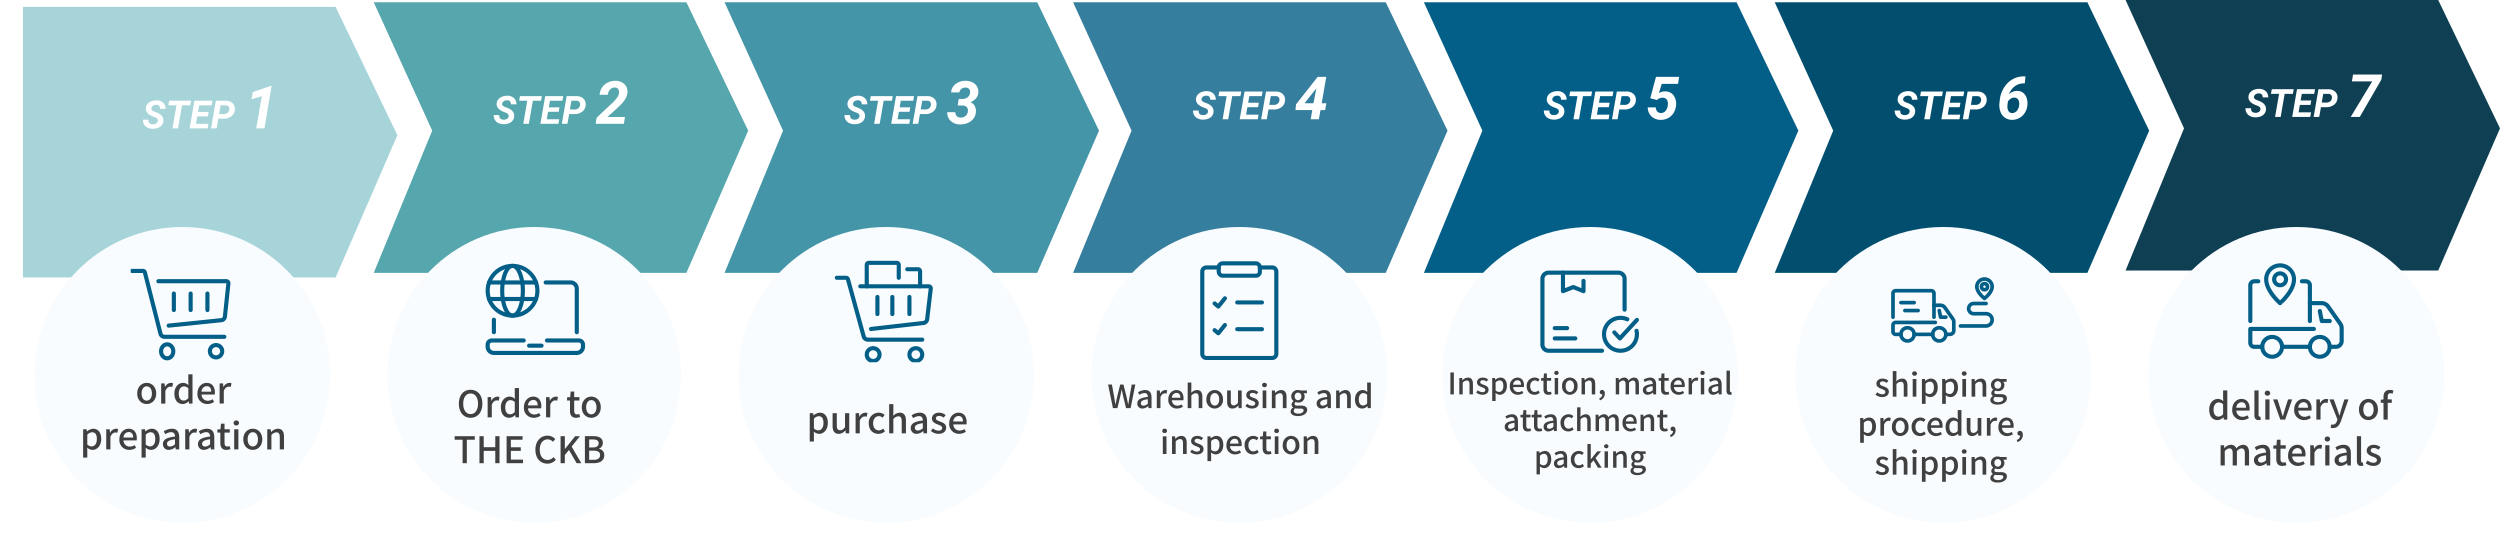 <svg xmlns="http://www.w3.org/2000/svg" xmlns:xlink="http://www.w3.org/1999/xlink" width="1090.307" height="243" viewBox="0 0 1090.307 243">
  <defs>
    <filter id="楕円形_28475" x="154" y="84" width="158" height="159" filterUnits="userSpaceOnUse">
      <feOffset dy="6" input="SourceAlpha"/>
      <feGaussianBlur stdDeviation="5" result="blur"/>
      <feFlood flood-opacity="0.161"/>
      <feComposite operator="in" in2="blur"/>
      <feComposite in="SourceGraphic"/>
    </filter>
    <filter id="楕円形_28476" x="0" y="84" width="159" height="159" filterUnits="userSpaceOnUse">
      <feOffset dy="6" input="SourceAlpha"/>
      <feGaussianBlur stdDeviation="5" result="blur-2"/>
      <feFlood flood-opacity="0.161"/>
      <feComposite operator="in" in2="blur-2"/>
      <feComposite in="SourceGraphic"/>
    </filter>
    <filter id="楕円形_28477" x="307" y="84" width="159" height="159" filterUnits="userSpaceOnUse">
      <feOffset dy="6" input="SourceAlpha"/>
      <feGaussianBlur stdDeviation="5" result="blur-3"/>
      <feFlood flood-opacity="0.161"/>
      <feComposite operator="in" in2="blur-3"/>
      <feComposite in="SourceGraphic"/>
    </filter>
    <filter id="楕円形_28478" x="461" y="84" width="159" height="159" filterUnits="userSpaceOnUse">
      <feOffset dy="6" input="SourceAlpha"/>
      <feGaussianBlur stdDeviation="5" result="blur-4"/>
      <feFlood flood-opacity="0.161"/>
      <feComposite operator="in" in2="blur-4"/>
      <feComposite in="SourceGraphic"/>
    </filter>
    <filter id="楕円形_28479" x="614" y="84" width="159" height="159" filterUnits="userSpaceOnUse">
      <feOffset dy="6" input="SourceAlpha"/>
      <feGaussianBlur stdDeviation="5" result="blur-5"/>
      <feFlood flood-opacity="0.161"/>
      <feComposite operator="in" in2="blur-5"/>
      <feComposite in="SourceGraphic"/>
    </filter>
    <filter id="楕円形_28480" x="768" y="84" width="159" height="159" filterUnits="userSpaceOnUse">
      <feOffset dy="6" input="SourceAlpha"/>
      <feGaussianBlur stdDeviation="5" result="blur-6"/>
      <feFlood flood-opacity="0.161"/>
      <feComposite operator="in" in2="blur-6"/>
      <feComposite in="SourceGraphic"/>
    </filter>
    <filter id="楕円形_28816" x="922" y="84" width="159" height="159" filterUnits="userSpaceOnUse">
      <feOffset dy="6" input="SourceAlpha"/>
      <feGaussianBlur stdDeviation="5" result="blur-7"/>
      <feFlood flood-opacity="0.161"/>
      <feComposite operator="in" in2="blur-7"/>
      <feComposite in="SourceGraphic"/>
    </filter>
    <clipPath id="clip-path">
      <rect id="長方形_1459" data-name="長方形 1459" width="45" height="45" transform="translate(18 2538)" fill="#f0f0f0"/>
    </clipPath>
    <clipPath id="clip-path-2">
      <rect id="長方形_1460" data-name="長方形 1460" width="45" height="45" transform="translate(18 2747)" fill="#f0f0f0"/>
    </clipPath>
    <clipPath id="clip-path-3">
      <rect id="長方形_1461" data-name="長方形 1461" width="45" height="45" transform="translate(18 2956)" fill="#f0f0f0"/>
    </clipPath>
    <clipPath id="clip-path-4">
      <rect id="長方形_1463" data-name="長方形 1463" width="45" height="45" transform="translate(18 3165)" fill="#f0f0f0"/>
    </clipPath>
    <clipPath id="clip-path-5">
      <rect id="長方形_1464" data-name="長方形 1464" width="45" height="45" transform="translate(18 3374)" fill="#f0f0f0"/>
    </clipPath>
    <clipPath id="clip-path-6">
      <rect id="長方形_1465" data-name="長方形 1465" width="45" height="45" transform="translate(18 3583)" fill="#f0f0f0"/>
    </clipPath>
    <clipPath id="clip-path-7">
      <rect id="長方形_1466" data-name="長方形 1466" width="45" height="45" transform="translate(26 3792)" fill="#f0f0f0"/>
    </clipPath>
  </defs>
  <g id="グループ_6391" data-name="グループ 6391" transform="translate(-170 -2186)">
    <g id="グループ_6385" data-name="グループ 6385">
      <g id="グループ_6291" data-name="グループ 6291">
        <path id="パス_8197" data-name="パス 8197" d="M0,0H136.359l26.948,55.971L136.359,118H0L25.5,55.971Z" transform="translate(944 2187)" fill="#014e6f"/>
        <path id="パス_14714" data-name="パス 14714" d="M0,0H136.359l26.948,55.971L136.359,118H0L25.5,55.971Z" transform="translate(1097 2186)" fill="#0e3f53"/>
        <path id="パス_8192" data-name="パス 8192" d="M0,0H136.359l26.948,55.971L136.359,118H0Z" transform="translate(180 2189)" fill="#a6d4d8"/>
        <path id="パス_8193" data-name="パス 8193" d="M0,0H136.359l26.948,55.971L136.359,118H0L25.5,55.971Z" transform="translate(333 2187)" fill="#56a6ad"/>
        <path id="パス_8194" data-name="パス 8194" d="M0,0H136.359l26.948,55.971L136.359,118H0L25.5,55.971Z" transform="translate(486 2187)" fill="#4495a8"/>
        <path id="パス_8195" data-name="パス 8195" d="M0,0H136.359l26.948,55.971L136.359,118H0L25.5,55.971Z" transform="translate(638 2187)" fill="#357e9d"/>
        <path id="パス_8196" data-name="パス 8196" d="M0,0H136.359l26.948,55.971L136.359,118H0L25.5,55.971Z" transform="translate(791 2187)" fill="#035f87"/>
        <g transform="matrix(1, 0, 0, 1, 170, 2186)" filter="url(#楕円形_28475)">
          <ellipse id="楕円形_28475-2" data-name="楕円形 28475" cx="64" cy="64.5" rx="64" ry="64.5" transform="translate(169 93)" fill="#f8fcff"/>
        </g>
        <g transform="matrix(1, 0, 0, 1, 170, 2186)" filter="url(#楕円形_28476)">
          <circle id="楕円形_28476-2" data-name="楕円形 28476" cx="64.5" cy="64.5" r="64.5" transform="translate(15 93)" fill="#f8fcff"/>
        </g>
        <g transform="matrix(1, 0, 0, 1, 170, 2186)" filter="url(#楕円形_28477)">
          <circle id="楕円形_28477-2" data-name="楕円形 28477" cx="64.5" cy="64.5" r="64.5" transform="translate(322 93)" fill="#f8fcff"/>
        </g>
        <g transform="matrix(1, 0, 0, 1, 170, 2186)" filter="url(#楕円形_28478)">
          <circle id="楕円形_28478-2" data-name="楕円形 28478" cx="64.5" cy="64.5" r="64.5" transform="translate(476 93)" fill="#f8fcff"/>
        </g>
        <path id="パス_15119" data-name="パス 15119" d="M6.823-3.229Q7-4.217,5.852-4.74l-1.6-.639Q1.461-6.624,1.6-8.807A3.149,3.149,0,0,1,2.266-10.6a3.993,3.993,0,0,1,1.7-1.224,6.025,6.025,0,0,1,2.366-.427A4.1,4.1,0,0,1,9.164-11.21a3.472,3.472,0,0,1,1.063,2.7H7.8a1.729,1.729,0,0,0-.361-1.278,1.627,1.627,0,0,0-1.249-.473,2.518,2.518,0,0,0-1.444.378A1.549,1.549,0,0,0,4.018-8.8q-.158.9,1.212,1.436l1.1.415.631.291Q9.4-5.445,9.247-3.254a3.284,3.284,0,0,1-.685,1.847A3.86,3.86,0,0,1,6.9-.216,5.913,5.913,0,0,1,4.59.174,5.178,5.178,0,0,1,2.3-.365,3.558,3.558,0,0,1,.772-1.818,3.762,3.762,0,0,1,.315-3.81L2.748-3.8q-.116,1.967,1.934,2a2.541,2.541,0,0,0,1.461-.39A1.519,1.519,0,0,0,6.823-3.229Zm14.153-6.84H17.39L15.647,0H13.215l1.743-10.069H11.414l.357-2.017h9.563Zm7.678,4.831H24.022L23.458-2H28.9l-.349,2H20.677l2.1-12.086h7.861l-.357,2.017h-5.42l-.506,2.88H29Zm4.557.979L32.464,0H30.032l2.1-12.086,4.233.008a4.235,4.235,0,0,1,3.08,1.087,3.372,3.372,0,0,1,.979,2.839,3.816,3.816,0,0,1-1.482,2.839A5.392,5.392,0,0,1,35.5-4.25Zm.34-2.017,2.025.017A2.561,2.561,0,0,0,37.2-6.765a2.038,2.038,0,0,0,.772-1.37A1.749,1.749,0,0,0,37.7-9.513a1.506,1.506,0,0,0-1.191-.548l-2.291-.008ZM53.323,0h-3.58L52.18-14.066l-4.494,1.358.559-3.136,7.719-2.666.47-.013Z" transform="translate(232 2242)" fill="#fff"/>
        <path id="パス_15120" data-name="パス 15120" d="M6.823-3.229Q7-4.217,5.852-4.74l-1.6-.639Q1.461-6.624,1.6-8.807A3.149,3.149,0,0,1,2.266-10.6a3.993,3.993,0,0,1,1.7-1.224,6.025,6.025,0,0,1,2.366-.427A4.1,4.1,0,0,1,9.164-11.21a3.472,3.472,0,0,1,1.063,2.7H7.8a1.729,1.729,0,0,0-.361-1.278,1.627,1.627,0,0,0-1.249-.473,2.518,2.518,0,0,0-1.444.378A1.549,1.549,0,0,0,4.018-8.8q-.158.9,1.212,1.436l1.1.415.631.291Q9.4-5.445,9.247-3.254a3.284,3.284,0,0,1-.685,1.847A3.86,3.86,0,0,1,6.9-.216,5.913,5.913,0,0,1,4.59.174,5.178,5.178,0,0,1,2.3-.365,3.558,3.558,0,0,1,.772-1.818,3.762,3.762,0,0,1,.315-3.81L2.748-3.8q-.116,1.967,1.934,2a2.541,2.541,0,0,0,1.461-.39A1.519,1.519,0,0,0,6.823-3.229Zm14.153-6.84H17.39L15.647,0H13.215l1.743-10.069H11.414l.357-2.017h9.563Zm7.678,4.831H24.022L23.458-2H28.9l-.349,2H20.677l2.1-12.086h7.861l-.357,2.017h-5.42l-.506,2.88H29Zm4.557.979L32.464,0H30.032l2.1-12.086,4.233.008a4.235,4.235,0,0,1,3.08,1.087,3.372,3.372,0,0,1,.979,2.839,3.816,3.816,0,0,1-1.482,2.839A5.392,5.392,0,0,1,35.5-4.25Zm.34-2.017,2.025.017A2.561,2.561,0,0,0,37.2-6.765a2.038,2.038,0,0,0,.772-1.37A1.749,1.749,0,0,0,37.7-9.513a1.506,1.506,0,0,0-1.191-.548l-2.291-.008ZM57.093,0H44.779L45.2-2.666l6.563-6.157A14.539,14.539,0,0,0,54.44-11.9a3.6,3.6,0,0,0,.5-2.311,1.724,1.724,0,0,0-1.815-1.612,2.6,2.6,0,0,0-2.038.851,3.986,3.986,0,0,0-1,2.3l-3.58.013a6.277,6.277,0,0,1,1.028-3.136A6.308,6.308,0,0,1,50-17.983a7.159,7.159,0,0,1,3.333-.768A5.68,5.68,0,0,1,57.347-17.3a4.478,4.478,0,0,1,1.27,3.72q-.2,2.615-3.085,5.459L53.7-6.386l-3.783,3.4,7.643.025Z" transform="translate(385 2240)" fill="#fff"/>
        <path id="パス_15121" data-name="パス 15121" d="M6.823-3.229Q7-4.217,5.852-4.74l-1.6-.639Q1.461-6.624,1.6-8.807A3.149,3.149,0,0,1,2.266-10.6a3.993,3.993,0,0,1,1.7-1.224,6.025,6.025,0,0,1,2.366-.427A4.1,4.1,0,0,1,9.164-11.21a3.472,3.472,0,0,1,1.063,2.7H7.8a1.729,1.729,0,0,0-.361-1.278,1.627,1.627,0,0,0-1.249-.473,2.518,2.518,0,0,0-1.444.378A1.549,1.549,0,0,0,4.018-8.8q-.158.9,1.212,1.436l1.1.415.631.291Q9.4-5.445,9.247-3.254a3.284,3.284,0,0,1-.685,1.847A3.86,3.86,0,0,1,6.9-.216,5.913,5.913,0,0,1,4.59.174,5.178,5.178,0,0,1,2.3-.365,3.558,3.558,0,0,1,.772-1.818,3.762,3.762,0,0,1,.315-3.81L2.748-3.8q-.116,1.967,1.934,2a2.541,2.541,0,0,0,1.461-.39A1.519,1.519,0,0,0,6.823-3.229Zm14.153-6.84H17.39L15.647,0H13.215l1.743-10.069H11.414l.357-2.017h9.563Zm7.678,4.831H24.022L23.458-2H28.9l-.349,2H20.677l2.1-12.086h7.861l-.357,2.017h-5.42l-.506,2.88H29Zm4.557.979L32.464,0H30.032l2.1-12.086,4.233.008a4.235,4.235,0,0,1,3.08,1.087,3.372,3.372,0,0,1,.979,2.839,3.816,3.816,0,0,1-1.482,2.839A5.392,5.392,0,0,1,35.5-4.25Zm.34-2.017,2.025.017A2.561,2.561,0,0,0,37.2-6.765a2.038,2.038,0,0,0,.772-1.37A1.749,1.749,0,0,0,37.7-9.513a1.506,1.506,0,0,0-1.191-.548l-2.291-.008Zm16.572-4.592,1.714.013a3.34,3.34,0,0,0,2.19-.724,2.823,2.823,0,0,0,1.022-1.942,2.05,2.05,0,0,0-.394-1.644,2,2,0,0,0-1.562-.641,2.668,2.668,0,0,0-1.784.565,2.428,2.428,0,0,0-.908,1.53l-3.58.025a4.8,4.8,0,0,1,1.923-3.663,6.767,6.767,0,0,1,4.4-1.4,6.039,6.039,0,0,1,4.139,1.46,4.451,4.451,0,0,1,1.384,3.732Q58.49-10.918,55.3-9.42a3.87,3.87,0,0,1,1.822,1.695,4.593,4.593,0,0,1,.5,2.444A5.309,5.309,0,0,1,56.6-2.336,6.017,6.017,0,0,1,54.084-.387a8.063,8.063,0,0,1-3.4.641,5.766,5.766,0,0,1-4.037-1.485,4.943,4.943,0,0,1-1.536-3.847h3.555A2.3,2.3,0,0,0,49.241-3.4a2.251,2.251,0,0,0,1.682.679,3.146,3.146,0,0,0,2.133-.7A2.853,2.853,0,0,0,54.1-5.332a2.311,2.311,0,0,0-.451-1.942,2.526,2.526,0,0,0-1.873-.711L49.667-8Z" transform="translate(538 2240)" fill="#fff"/>
        <path id="パス_15122" data-name="パス 15122" d="M6.823-3.229Q7-4.217,5.852-4.74l-1.6-.639Q1.461-6.624,1.6-8.807A3.149,3.149,0,0,1,2.266-10.6a3.993,3.993,0,0,1,1.7-1.224,6.025,6.025,0,0,1,2.366-.427A4.1,4.1,0,0,1,9.164-11.21a3.472,3.472,0,0,1,1.063,2.7H7.8a1.729,1.729,0,0,0-.361-1.278,1.627,1.627,0,0,0-1.249-.473,2.518,2.518,0,0,0-1.444.378A1.549,1.549,0,0,0,4.018-8.8q-.158.9,1.212,1.436l1.1.415.631.291Q9.4-5.445,9.247-3.254a3.284,3.284,0,0,1-.685,1.847A3.86,3.86,0,0,1,6.9-.216,5.913,5.913,0,0,1,4.59.174,5.178,5.178,0,0,1,2.3-.365,3.558,3.558,0,0,1,.772-1.818,3.762,3.762,0,0,1,.315-3.81L2.748-3.8q-.116,1.967,1.934,2a2.541,2.541,0,0,0,1.461-.39A1.519,1.519,0,0,0,6.823-3.229Zm14.153-6.84H17.39L15.647,0H13.215l1.743-10.069H11.414l.357-2.017h9.563Zm7.678,4.831H24.022L23.458-2H28.9l-.349,2H20.677l2.1-12.086h7.861l-.357,2.017h-5.42l-.506,2.88H29Zm4.557.979L32.464,0H30.032l2.1-12.086,4.233.008a4.235,4.235,0,0,1,3.08,1.087,3.372,3.372,0,0,1,.979,2.839,3.816,3.816,0,0,1-1.482,2.839A5.392,5.392,0,0,1,35.5-4.25Zm.34-2.017,2.025.017A2.561,2.561,0,0,0,37.2-6.765a2.038,2.038,0,0,0,.772-1.37A1.749,1.749,0,0,0,37.7-9.513a1.506,1.506,0,0,0-1.191-.548l-2.291-.008ZM56.42-6.957h2.031L57.931-4H55.9l-.7,4h-3.58l.7-4H44.982l.254-2.5,9.433-11.984h3.745Zm-7.465-.025,3.885.025L54.1-13.533l-.33.457Z" transform="translate(690 2238)" fill="#fff"/>
        <path id="パス_15123" data-name="パス 15123" d="M6.823-3.229Q7-4.217,5.852-4.74l-1.6-.639Q1.461-6.624,1.6-8.807A3.149,3.149,0,0,1,2.266-10.6a3.993,3.993,0,0,1,1.7-1.224,6.025,6.025,0,0,1,2.366-.427A4.1,4.1,0,0,1,9.164-11.21a3.472,3.472,0,0,1,1.063,2.7H7.8a1.729,1.729,0,0,0-.361-1.278,1.627,1.627,0,0,0-1.249-.473,2.518,2.518,0,0,0-1.444.378A1.549,1.549,0,0,0,4.018-8.8q-.158.9,1.212,1.436l1.1.415.631.291Q9.4-5.445,9.247-3.254a3.284,3.284,0,0,1-.685,1.847A3.86,3.86,0,0,1,6.9-.216,5.913,5.913,0,0,1,4.59.174,5.178,5.178,0,0,1,2.3-.365,3.558,3.558,0,0,1,.772-1.818,3.762,3.762,0,0,1,.315-3.81L2.748-3.8q-.116,1.967,1.934,2a2.541,2.541,0,0,0,1.461-.39A1.519,1.519,0,0,0,6.823-3.229Zm14.153-6.84H17.39L15.647,0H13.215l1.743-10.069H11.414l.357-2.017h9.563Zm7.678,4.831H24.022L23.458-2H28.9l-.349,2H20.677l2.1-12.086h7.861l-.357,2.017h-5.42l-.506,2.88H29Zm4.557.979L32.464,0H30.032l2.1-12.086,4.233.008a4.235,4.235,0,0,1,3.08,1.087,3.372,3.372,0,0,1,.979,2.839,3.816,3.816,0,0,1-1.482,2.839A5.392,5.392,0,0,1,35.5-4.25Zm.34-2.017,2.025.017A2.561,2.561,0,0,0,37.2-6.765a2.038,2.038,0,0,0,.772-1.37A1.749,1.749,0,0,0,37.7-9.513a1.506,1.506,0,0,0-1.191-.548l-2.291-.008ZM46.721-9.141l2.488-9.344H59.315l-.482,3.06h-7.1l-1.219,4a4.9,4.9,0,0,1,2.666-.711,4.377,4.377,0,0,1,3.675,1.682,6.264,6.264,0,0,1,1.1,4.437,7.187,7.187,0,0,1-1.073,3.288A6.26,6.26,0,0,1,54.465-.482a6.675,6.675,0,0,1-3.3.749,5.872,5.872,0,0,1-2.837-.717A5.07,5.07,0,0,1,46.34-2.393a5.54,5.54,0,0,1-.724-2.761h3.517a2.764,2.764,0,0,0,.622,1.771,2.046,2.046,0,0,0,1.549.667,2.511,2.511,0,0,0,2.088-.927,4.623,4.623,0,0,0,.984-2.59,3.283,3.283,0,0,0-.438-2.285,2.108,2.108,0,0,0-1.8-.863,3.566,3.566,0,0,0-2.488.99Z" transform="translate(843 2238)" fill="#fff"/>
        <path id="パス_15124" data-name="パス 15124" d="M6.823-3.229Q7-4.217,5.852-4.74l-1.6-.639Q1.461-6.624,1.6-8.807A3.149,3.149,0,0,1,2.266-10.6a3.993,3.993,0,0,1,1.7-1.224,6.025,6.025,0,0,1,2.366-.427A4.1,4.1,0,0,1,9.164-11.21a3.472,3.472,0,0,1,1.063,2.7H7.8a1.729,1.729,0,0,0-.361-1.278,1.627,1.627,0,0,0-1.249-.473,2.518,2.518,0,0,0-1.444.378A1.549,1.549,0,0,0,4.018-8.8q-.158.9,1.212,1.436l1.1.415.631.291Q9.4-5.445,9.247-3.254a3.284,3.284,0,0,1-.685,1.847A3.86,3.86,0,0,1,6.9-.216,5.913,5.913,0,0,1,4.59.174,5.178,5.178,0,0,1,2.3-.365,3.558,3.558,0,0,1,.772-1.818,3.762,3.762,0,0,1,.315-3.81L2.748-3.8q-.116,1.967,1.934,2a2.541,2.541,0,0,0,1.461-.39A1.519,1.519,0,0,0,6.823-3.229Zm14.153-6.84H17.39L15.647,0H13.215l1.743-10.069H11.414l.357-2.017h9.563Zm7.678,4.831H24.022L23.458-2H28.9l-.349,2H20.677l2.1-12.086h7.861l-.357,2.017h-5.42l-.506,2.88H29Zm4.557.979L32.464,0H30.032l2.1-12.086,4.233.008a4.235,4.235,0,0,1,3.08,1.087,3.372,3.372,0,0,1,.979,2.839,3.816,3.816,0,0,1-1.482,2.839A5.392,5.392,0,0,1,35.5-4.25Zm.34-2.017,2.025.017A2.561,2.561,0,0,0,37.2-6.765a2.038,2.038,0,0,0,.772-1.37A1.749,1.749,0,0,0,37.7-9.513a1.506,1.506,0,0,0-1.191-.548l-2.291-.008Zm23.8-12.412-.279,3.034-.7.013q-4.354.229-6.284,4.8a4.955,4.955,0,0,1,3.72-1.511,4.092,4.092,0,0,1,2.533.838,4.66,4.66,0,0,1,1.517,2.222,7.6,7.6,0,0,1,.343,3.11,7.377,7.377,0,0,1-1.085,3.32A6.564,6.564,0,0,1,54.668-.527a6.363,6.363,0,0,1-3.263.793A5.323,5.323,0,0,1,48.289-.755a5.511,5.511,0,0,1-1.9-2.66A8.378,8.378,0,0,1,46-7.1l.14-1.143a12.424,12.424,0,0,1,3.5-7.611,9.928,9.928,0,0,1,7.23-2.837ZM52.586-9.433a2.821,2.821,0,0,0-1.663.457A4.124,4.124,0,0,0,49.7-7.744L49.54-6.6a9.655,9.655,0,0,0-.051,1.244,3.34,3.34,0,0,0,.546,1.917,1.738,1.738,0,0,0,1.473.736,2.446,2.446,0,0,0,1.714-.609,3.779,3.779,0,0,0,1.143-1.739A5.093,5.093,0,0,0,54.6-7.274a2.722,2.722,0,0,0-.641-1.568A1.816,1.816,0,0,0,52.586-9.433Z" transform="translate(996 2238)" fill="#fff"/>
        <path id="パス_15125" data-name="パス 15125" d="M6.823-3.229Q7-4.217,5.852-4.74l-1.6-.639Q1.461-6.624,1.6-8.807A3.149,3.149,0,0,1,2.266-10.6a3.993,3.993,0,0,1,1.7-1.224,6.025,6.025,0,0,1,2.366-.427A4.1,4.1,0,0,1,9.164-11.21a3.472,3.472,0,0,1,1.063,2.7H7.8a1.729,1.729,0,0,0-.361-1.278,1.627,1.627,0,0,0-1.249-.473,2.518,2.518,0,0,0-1.444.378A1.549,1.549,0,0,0,4.018-8.8q-.158.9,1.212,1.436l1.1.415.631.291Q9.4-5.445,9.247-3.254a3.284,3.284,0,0,1-.685,1.847A3.86,3.86,0,0,1,6.9-.216,5.913,5.913,0,0,1,4.59.174,5.178,5.178,0,0,1,2.3-.365,3.558,3.558,0,0,1,.772-1.818,3.762,3.762,0,0,1,.315-3.81L2.748-3.8q-.116,1.967,1.934,2a2.541,2.541,0,0,0,1.461-.39A1.519,1.519,0,0,0,6.823-3.229Zm14.153-6.84H17.39L15.647,0H13.215l1.743-10.069H11.414l.357-2.017h9.563Zm7.678,4.831H24.022L23.458-2H28.9l-.349,2H20.677l2.1-12.086h7.861l-.357,2.017h-5.42l-.506,2.88H29Zm4.557.979L32.464,0H30.032l2.1-12.086,4.233.008a4.235,4.235,0,0,1,3.08,1.087,3.372,3.372,0,0,1,.979,2.839,3.816,3.816,0,0,1-1.482,2.839A5.392,5.392,0,0,1,35.5-4.25Zm.34-2.017,2.025.017A2.561,2.561,0,0,0,37.2-6.765a2.038,2.038,0,0,0,.772-1.37A1.749,1.749,0,0,0,37.7-9.513a1.506,1.506,0,0,0-1.191-.548l-2.291-.008Zm25.992-9.962L50.149,0H46.2L55.57-15.514H46.734l.47-2.971H59.886Z" transform="translate(1149 2237)" fill="#fff"/>
        <g transform="matrix(1, 0, 0, 1, 170, 2186)" filter="url(#楕円形_28479)">
          <circle id="楕円形_28479-2" data-name="楕円形 28479" cx="64.5" cy="64.5" r="64.5" transform="translate(629 93)" fill="#f8fcff"/>
        </g>
        <g transform="matrix(1, 0, 0, 1, 170, 2186)" filter="url(#楕円形_28480)">
          <circle id="楕円形_28480-2" data-name="楕円形 28480" cx="64.5" cy="64.5" r="64.5" transform="translate(783 93)" fill="#f8fcff"/>
        </g>
        <g transform="matrix(1, 0, 0, 1, 170, 2186)" filter="url(#楕円形_28816)">
          <circle id="楕円形_28816-2" data-name="楕円形 28816" cx="64.5" cy="64.5" r="64.5" transform="translate(937 93)" fill="#f8fcff"/>
        </g>
        <g id="マスクグループ_67" data-name="マスクグループ 67" transform="translate(209 -239)" clip-path="url(#clip-path)">
          <g id="Assets" transform="translate(18.522 2543.152)">
            <g id="グループ_5978" data-name="グループ 5978" transform="translate(0 0)">
              <path id="パス_14743" data-name="パス 14743" d="M1.666,1.666h4.78a.908.908,0,0,1,.888.682l6.8,26.7A1.817,1.817,0,0,0,15.915,30.4H41.958" transform="translate(-1.666 -1.666)" fill="none" stroke="#035f87" stroke-linecap="round" stroke-linejoin="round" stroke-width="1.8"/>
              <circle id="楕円形_28829" data-name="楕円形 28829" cx="2.694" cy="2.694" r="2.694" transform="translate(34.006 32.329)" fill="none" stroke="#035f87" stroke-linecap="round" stroke-linejoin="round" stroke-width="1.8"/>
              <ellipse id="楕円形_28830" data-name="楕円形 28830" cx="2.668" cy="3.049" rx="2.668" ry="3.049" transform="translate(12.721 32.014)" fill="none" stroke="#035f87" stroke-linecap="round" stroke-linejoin="round" stroke-width="1.8"/>
              <path id="パス_14744" data-name="パス 14744" d="M21.664,10H51.316a.89.89,0,0,1,.88.979l-1.518,14.44A1.777,1.777,0,0,1,49.107,27L26.154,29.369" transform="translate(-10.108 -5.509)" fill="none" stroke="#035f87" stroke-linecap="round" stroke-linejoin="round" stroke-width="1.8"/>
              <line id="線_934" data-name="線 934" y2="7.184" transform="translate(18.299 9.878)" fill="none" stroke="#035f87" stroke-linecap="round" stroke-linejoin="round" stroke-width="1.8"/>
              <line id="線_935" data-name="線 935" y2="7.184" transform="translate(25.619 9.878)" fill="none" stroke="#035f87" stroke-linecap="round" stroke-linejoin="round" stroke-width="1.8"/>
              <line id="線_936" data-name="線 936" y2="7.184" transform="translate(32.938 9.878)" fill="none" stroke="#035f87" stroke-linecap="round" stroke-linejoin="round" stroke-width="1.8"/>
            </g>
          </g>
        </g>
        <g id="マスクグループ_68" data-name="マスクグループ 68" transform="translate(363 -448)" clip-path="url(#clip-path-2)">
          <g id="Assets-2" data-name="Assets" transform="translate(19.682 2749.95)">
            <g id="グループ_5979" data-name="グループ 5979" transform="translate(0 0)">
              <path id="パス_14745" data-name="パス 14745" d="M40.423,65.833H35" transform="translate(-16.923 -31.035)" fill="none" stroke="#035f87" stroke-linecap="round" stroke-linejoin="round" stroke-width="1.8"/>
              <path id="パス_14746" data-name="パス 14746" d="M17.376,61.667H3.474a1.813,1.813,0,0,0-1.808,1.808v.9A2.708,2.708,0,0,0,4.378,67.09H40.532a2.708,2.708,0,0,0,2.712-2.712v-.9a1.813,1.813,0,0,0-1.808-1.808h-13.9" transform="translate(-1.667 -29.128)" fill="none" stroke="#035f87" stroke-linecap="round" stroke-linejoin="round" stroke-width="1.8"/>
              <path id="パス_14747" data-name="パス 14747" d="M48.333,15H59.18a2.708,2.708,0,0,1,2.712,2.712V36.693" transform="translate(-23.025 -7.769)" fill="none" stroke="#035f87" stroke-linecap="round" stroke-linejoin="round" stroke-width="1.8"/>
              <line id="線_937" data-name="線 937" y1="5.423" transform="translate(2.712 23.5)" fill="none" stroke="#035f87" stroke-linecap="round" stroke-linejoin="round" stroke-width="1.8"/>
              <circle id="楕円形_28831" data-name="楕円形 28831" cx="10.846" cy="10.846" r="10.846" fill="none" stroke="#035f87" stroke-linecap="round" stroke-miterlimit="10" stroke-width="1.8"/>
              <line id="線_938" data-name="線 938" x1="20.463" transform="translate(0.615 14.462)" fill="none" stroke="#035f87" stroke-linecap="round" stroke-miterlimit="10" stroke-width="1.8"/>
              <line id="線_939" data-name="線 939" x2="20.463" transform="translate(0.615 7.231)" fill="none" stroke="#035f87" stroke-linecap="round" stroke-miterlimit="10" stroke-width="1.8"/>
              <ellipse id="楕円形_28832" data-name="楕円形 28832" cx="4.519" cy="10.846" rx="4.519" ry="10.846" transform="translate(6.327)" fill="none" stroke="#035f87" stroke-linecap="round" stroke-miterlimit="10" stroke-width="1.8"/>
            </g>
          </g>
        </g>
        <g id="マスクグループ_69" data-name="マスクグループ 69" transform="translate(516 -657)" clip-path="url(#clip-path-3)">
          <g id="Assets-3" data-name="Assets" transform="translate(18.975 2957.626)">
            <g id="グループ_5980" data-name="グループ 5980" transform="translate(0 0)">
              <path id="パス_14748" data-name="パス 14748" d="M1.667,13.333H5.613a.927.927,0,0,1,.893.679l6.878,24.942a1.863,1.863,0,0,0,1.8,1.368H38.894" transform="translate(-1.667 -6.819)" fill="none" stroke="#035f87" stroke-linecap="round" stroke-linejoin="round" stroke-width="1.8"/>
              <path id="パス_14749" data-name="パス 14749" d="M20,20H49.782a.935.935,0,0,1,.931,1.042L49.139,34.37A1.859,1.859,0,0,1,47.511,36L24.663,38.614" transform="translate(-9.763 -9.763)" fill="none" stroke="#035f87" stroke-linecap="round" stroke-linejoin="round" stroke-width="1.8"/>
              <circle id="楕円形_28833" data-name="楕円形 28833" cx="2.792" cy="2.792" r="2.792" transform="translate(13.029 37.227)" fill="none" stroke="#035f87" stroke-linecap="round" stroke-linejoin="round" stroke-width="1.8"/>
              <circle id="楕円形_28834" data-name="楕円形 28834" cx="2.792" cy="2.792" r="2.792" transform="translate(31.643 37.227)" fill="none" stroke="#035f87" stroke-linecap="round" stroke-linejoin="round" stroke-width="1.8"/>
              <path id="パス_14750" data-name="パス 14750" d="M25,11.9V2.6a.933.933,0,0,1,.931-.931h12.1a.933.933,0,0,1,.931.931V8.181" transform="translate(-11.971 -1.667)" fill="none" stroke="#035f87" stroke-linecap="round" stroke-linejoin="round" stroke-width="1.8"/>
              <path id="パス_14751" data-name="パス 14751" d="M62.251,14.112V7.6a.933.933,0,0,0-.931-.931H56.667" transform="translate(-25.954 -3.875)" fill="none" stroke="#035f87" stroke-linecap="round" stroke-linejoin="round" stroke-width="1.8"/>
              <line id="線_940" data-name="線 940" y2="7.445" transform="translate(24.198 14.891)" fill="none" stroke="#035f87" stroke-linecap="round" stroke-linejoin="round" stroke-width="1.8"/>
              <line id="線_941" data-name="線 941" y2="7.445" transform="translate(17.683 14.891)" fill="none" stroke="#035f87" stroke-linecap="round" stroke-linejoin="round" stroke-width="1.8"/>
              <line id="線_942" data-name="線 942" y2="7.445" transform="translate(31.643 14.891)" fill="none" stroke="#035f87" stroke-linecap="round" stroke-linejoin="round" stroke-width="1.8"/>
            </g>
          </g>
        </g>
        <g id="マスクグループ_70" data-name="マスクグループ 70" transform="translate(670 -866)" clip-path="url(#clip-path-4)">
          <g id="Assets-4" data-name="Assets" transform="translate(24.339 3166.853)">
            <g id="グループ_5981" data-name="グループ 5981" transform="translate(0 0)">
              <line id="線_943" data-name="線 943" x1="10.765" transform="translate(15.251 17.045)" fill="none" stroke="#035f87" stroke-linecap="round" stroke-linejoin="round" stroke-width="1.8"/>
              <path id="パス_14752" data-name="パス 14752" d="M11.667,32.243l1.615,1.346L16.152,30" transform="translate(-6.284 -14.749)" fill="none" stroke="#035f87" stroke-linecap="round" stroke-linejoin="round" stroke-width="1.8"/>
              <line id="線_944" data-name="線 944" x1="10.765" transform="translate(15.251 28.707)" fill="none" stroke="#035f87" stroke-linecap="round" stroke-linejoin="round" stroke-width="1.8"/>
              <path id="パス_14753" data-name="パス 14753" d="M11.667,53.909l1.615,1.346,2.871-3.588" transform="translate(-6.284 -24.754)" fill="none" stroke="#035f87" stroke-linecap="round" stroke-linejoin="round" stroke-width="1.8"/>
              <rect id="長方形_1462" data-name="長方形 1462" width="17.942" height="5.383" rx="1.667" transform="translate(7.177)" fill="none" stroke="#035f87" stroke-linecap="round" stroke-linejoin="round" stroke-width="1.8"/>
              <path id="パス_14754" data-name="パス 14754" d="M26.785,5h5.383a1.8,1.8,0,0,1,1.794,1.794V42.678a1.8,1.8,0,0,1-1.794,1.794H3.461a1.8,1.8,0,0,1-1.794-1.794V6.794A1.8,1.8,0,0,1,3.461,5H8.843" transform="translate(-1.667 -3.206)" fill="none" stroke="#035f87" stroke-linecap="round" stroke-linejoin="round" stroke-width="1.8"/>
            </g>
          </g>
        </g>
        <g id="マスクグループ_71" data-name="マスクグループ 71" transform="translate(823 -1075)" clip-path="url(#clip-path-5)">
          <g id="Assets-5" data-name="Assets" transform="translate(19.688 3379.919)">
            <g id="グループ_5982" data-name="グループ 5982" transform="translate(0 0)">
              <path id="パス_14755" data-name="パス 14755" d="M27.632,35.7H4.34a2.684,2.684,0,0,1-2.688-2.688V4.34A2.684,2.684,0,0,1,4.34,1.652H34.8A2.684,2.684,0,0,1,37.487,4.34V17.778" transform="translate(-1.652 -1.652)" fill="none" stroke="#035f87" stroke-linecap="round" stroke-linejoin="round" stroke-width="1.8"/>
              <path id="パス_14756" data-name="パス 14756" d="M59.488,45.106l2.428,2.616,7.427-8.063" transform="translate(-28.133 -19.054)" fill="none" stroke="#035f87" stroke-linecap="round" stroke-linejoin="round" stroke-width="1.8"/>
              <path id="パス_14757" data-name="パス 14757" d="M61.358,38.642a7.171,7.171,0,1,0,4.2,6.531,7,7,0,0,0-.161-1.514" transform="translate(-24.35 -18.297)" fill="none" stroke="#035f87" stroke-linecap="round" stroke-linejoin="round" stroke-width="1.8"/>
              <path id="パス_14758" data-name="パス 14758" d="M27.135,5.236V9.715L22.656,7.923,18.177,9.715V1.652" transform="translate(-9.218 -1.652)" fill="none" stroke="#035f87" stroke-linecap="round" stroke-linejoin="round" stroke-width="1.8"/>
              <line id="線_945" data-name="線 945" x2="8.959" transform="translate(5.375 28.667)" fill="none" stroke="#035f87" stroke-linecap="round" stroke-linejoin="round" stroke-width="1.8"/>
              <line id="線_946" data-name="線 946" x2="5.375" transform="translate(5.375 24.188)" fill="none" stroke="#035f87" stroke-linecap="round" stroke-linejoin="round" stroke-width="1.8"/>
            </g>
          </g>
        </g>
        <g id="マスクグループ_72" data-name="マスクグループ 72" transform="translate(977 -1284)" clip-path="url(#clip-path-6)">
          <g id="_イヤー_1-2" transform="translate(18.577 3591.694)">
            <g id="グループ_5983" data-name="グループ 5983" transform="translate(29.45 0)">
              <path id="パス_14759" data-name="パス 14759" d="M73.606,4.377a3.338,3.338,0,1,0-6.676,0c0,2.594,3.338,5.114,3.338,5.114S73.606,6.972,73.606,4.377Z" transform="translate(-59.815 -1.039)" fill="none" stroke="#035f87" stroke-linecap="round" stroke-linejoin="round" stroke-width="1.6"/>
              <circle id="楕円形_28835" data-name="楕円形 28835" cx="1.332" cy="1.332" r="1.332" transform="translate(9.121 2.006)" fill="none" stroke="#035f87" stroke-linecap="round" stroke-linejoin="round" stroke-width="1.6"/>
              <path id="パス_14760" data-name="パス 14760" d="M54.109,30.06H65.231A2.667,2.667,0,0,0,67.9,27.39h0a2.667,2.667,0,0,0-2.669-2.669H59.892A2.227,2.227,0,0,1,57.666,22.5h0a2.227,2.227,0,0,1,2.225-2.225h5.339" transform="translate(-54.109 -9.598)" fill="none" stroke="#035f87" stroke-linecap="round" stroke-linejoin="round" stroke-width="1.6"/>
            </g>
            <g id="グループ_5984" data-name="グループ 5984" transform="translate(0 5.097)">
              <circle id="楕円形_28836" data-name="楕円形 28836" cx="2.883" cy="2.883" r="2.883" transform="translate(3.459 16.143)" fill="none" stroke="#035f87" stroke-linecap="round" stroke-linejoin="round" stroke-width="1.6"/>
              <circle id="楕円形_28837" data-name="楕円形 28837" cx="2.883" cy="2.883" r="2.883" transform="translate(17.296 16.143)" fill="none" stroke="#035f87" stroke-linecap="round" stroke-linejoin="round" stroke-width="1.6"/>
              <path id="パス_14761" data-name="パス 14761" d="M40.285,28.691H37.979L37.4,25.808" transform="translate(-17.223 -17.16)" fill="none" stroke="#035f87" stroke-linecap="round" stroke-linejoin="round" stroke-width="1.6"/>
              <line id="線_947" data-name="線 947" x1="8.072" transform="translate(9.225 19.026)" fill="none" stroke="#035f87" stroke-linecap="round" stroke-linejoin="round" stroke-width="1.6"/>
              <path id="パス_14762" data-name="パス 14762" d="M33.247,21.652h2.8a2.334,2.334,0,0,1,1.92.974l3.54,5.033a2.085,2.085,0,0,1,.386,1.211v3.823a1.684,1.684,0,0,1-1.73,1.637h-1.73" transform="translate(-15.374 -15.31)" fill="none" stroke="#035f87" stroke-linecap="round" stroke-linejoin="round" stroke-width="1.6"/>
              <path id="パス_14763" data-name="パス 14763" d="M1.039,21.754V11.376a1.156,1.156,0,0,1,1.153-1.153H17.759a1.156,1.156,0,0,1,1.153,1.153V21.754" transform="translate(-1.039 -10.223)" fill="none" stroke="#035f87" stroke-linecap="round" stroke-linejoin="round" stroke-width="1.6"/>
              <line id="線_948" data-name="線 948" x1="5.765" transform="translate(5.189 8.648)" fill="none" stroke="#035f87" stroke-linecap="round" stroke-linejoin="round" stroke-width="1.6"/>
              <line id="線_949" data-name="線 949" x1="5.765" transform="translate(3.459 5.189)" fill="none" stroke="#035f87" stroke-linecap="round" stroke-linejoin="round" stroke-width="1.6"/>
              <path id="パス_14764" data-name="パス 14764" d="M19.488,35.158H2.192a1.156,1.156,0,0,0-1.153,1.153v2.883a1.156,1.156,0,0,0,1.153,1.153H4.5" transform="translate(-1.039 -21.321)" fill="none" stroke="#035f87" stroke-linecap="round" stroke-linejoin="round" stroke-width="1.6"/>
            </g>
          </g>
        </g>
        <g id="マスクグループ_73" data-name="マスクグループ 73" transform="translate(1123 -1493)" clip-path="url(#clip-path-7)">
          <g id="Assets-6" data-name="Assets" transform="translate(28.411 3794.75)">
            <g id="グループ_5985" data-name="グループ 5985" transform="translate(0 0)">
              <circle id="楕円形_28838" data-name="楕円形 28838" cx="4.33" cy="4.33" r="4.33" transform="translate(5.196 31.178)" fill="none" stroke="#035f87" stroke-linecap="round" stroke-linejoin="round" stroke-width="1.8"/>
              <circle id="楕円形_28839" data-name="楕円形 28839" cx="4.33" cy="4.33" r="4.33" transform="translate(25.982 31.178)" fill="none" stroke="#035f87" stroke-linecap="round" stroke-linejoin="round" stroke-width="1.8"/>
              <path id="パス_14765" data-name="パス 14765" d="M64.33,44.33H60.866L60,40" transform="translate(-29.688 -20.081)" fill="none" stroke="#035f87" stroke-linecap="round" stroke-linejoin="round" stroke-width="1.8"/>
              <line id="線_950" data-name="線 950" x1="12.125" transform="translate(13.857 35.508)" fill="none" stroke="#035f87" stroke-linecap="round" stroke-linejoin="round" stroke-width="1.8"/>
              <path id="パス_14766" data-name="パス 14766" d="M51.667,33.333h5.075A3.506,3.506,0,0,1,59.626,34.8l5.318,7.561a3.132,3.132,0,0,1,.58,1.819v5.742a2.529,2.529,0,0,1-2.6,2.46h-2.6" transform="translate(-25.685 -16.878)" fill="none" stroke="#035f87" stroke-linecap="round" stroke-linejoin="round" stroke-width="1.8"/>
              <path id="パス_14767" data-name="パス 14767" d="M29.38,55H1.667v6.062A1.737,1.737,0,0,0,3.4,62.794H6.863" transform="translate(-1.667 -27.286)" fill="none" stroke="#035f87" stroke-linecap="round" stroke-linejoin="round" stroke-width="1.8"/>
              <path id="パス_14768" data-name="パス 14768" d="M45,15h1.732a1.737,1.737,0,0,1,1.732,1.732V32.321" transform="translate(-22.483 -8.072)" fill="none" stroke="#035f87" stroke-linecap="round" stroke-linejoin="round" stroke-width="1.8"/>
              <path id="パス_14769" data-name="パス 14769" d="M1.667,32.321V16.732A1.737,1.737,0,0,1,3.4,15H5.131" transform="translate(-1.667 -8.072)" fill="none" stroke="#035f87" stroke-linecap="round" stroke-linejoin="round" stroke-width="1.8"/>
              <path id="パス_14770" data-name="パス 14770" d="M27.125,7.729A6.062,6.062,0,0,0,15,7.729c0,5.2,6.062,10.393,6.062,10.393S27.125,12.925,27.125,7.729Z" transform="translate(-8.072 -1.667)" fill="none" stroke="#035f87" stroke-linecap="round" stroke-linejoin="round" stroke-width="1.8"/>
              <circle id="楕円形_28840" data-name="楕円形 28840" cx="2.598" cy="2.598" r="2.598" transform="translate(10.393 3.464)" fill="none" stroke="#035f87" stroke-linecap="round" stroke-linejoin="round" stroke-width="1.8"/>
            </g>
          </g>
        </g>
      </g>
    </g>
    <path id="パス_15700" data-name="パス 15700" d="M50.984,19.208c2.176,0,4.144-1.68,4.144-4.592,0-2.944-1.968-4.64-4.144-4.64s-4.144,1.7-4.144,4.64C46.84,17.528,48.808,19.208,50.984,19.208Zm0-1.5c-1.376,0-2.24-1.232-2.24-3.088,0-1.872.864-3.12,2.24-3.12,1.392,0,2.256,1.248,2.256,3.12C53.24,16.472,52.376,17.7,50.984,17.7Zm6.3,1.3h1.824V13.512c.56-1.392,1.424-1.888,2.144-1.888a2.6,2.6,0,0,1,.88.144l.336-1.6a2.189,2.189,0,0,0-.992-.192,3.042,3.042,0,0,0-2.5,1.808h-.048L58.792,10.2h-1.5Zm9.408.208a3.688,3.688,0,0,0,2.56-1.2H69.3l.16.992h1.5V6.248h-1.84V9.512l.08,1.456a3.4,3.4,0,0,0-2.368-.992c-1.968,0-3.776,1.776-3.776,4.64C63.064,17.528,64.488,19.208,66.7,19.208Zm.432-1.52c-1.376,0-2.16-1.1-2.16-3.1,0-1.9.992-3.072,2.224-3.072a2.76,2.76,0,0,1,1.936.8v4.3A2.586,2.586,0,0,1,67.128,17.688ZM77.4,19.208a5.339,5.339,0,0,0,2.976-.928l-.64-1.168a3.736,3.736,0,0,1-2.1.656,2.657,2.657,0,0,1-2.72-2.688h5.712a4.756,4.756,0,0,0,.08-.928c0-2.5-1.248-4.176-3.584-4.176-2.064,0-4.016,1.776-4.016,4.64A4.227,4.227,0,0,0,77.4,19.208Zm-2.5-5.392a2.386,2.386,0,0,1,2.256-2.4c1.28,0,1.968.88,1.968,2.4ZM82.776,19H84.6V13.512c.56-1.392,1.424-1.888,2.144-1.888a2.6,2.6,0,0,1,.88.144l.336-1.6a2.189,2.189,0,0,0-.992-.192,3.042,3.042,0,0,0-2.5,1.808h-.048L84.28,10.2h-1.5ZM23.248,42.568h1.824V39.72l-.048-1.5a3.629,3.629,0,0,0,2.32.992c1.984,0,3.792-1.728,3.792-4.752,0-2.7-1.248-4.48-3.488-4.48a4.461,4.461,0,0,0-2.7,1.184H24.9l-.144-.96h-1.5Zm3.744-4.88a2.982,2.982,0,0,1-1.92-.8v-4.3a3.092,3.092,0,0,1,2.1-1.072c1.472,0,2.064,1.136,2.064,2.976C29.232,36.552,28.272,37.688,26.992,37.688ZM33.328,39h1.824V33.512c.56-1.392,1.424-1.888,2.144-1.888a2.6,2.6,0,0,1,.88.144l.336-1.6a2.189,2.189,0,0,0-.992-.192,3.042,3.042,0,0,0-2.5,1.808h-.048L34.832,30.2h-1.5Zm10.032.208a5.339,5.339,0,0,0,2.976-.928l-.64-1.168a3.736,3.736,0,0,1-2.1.656,2.657,2.657,0,0,1-2.72-2.688h5.712a4.756,4.756,0,0,0,.08-.928c0-2.5-1.248-4.176-3.584-4.176-2.064,0-4.016,1.776-4.016,4.64A4.227,4.227,0,0,0,43.36,39.208Zm-2.5-5.392a2.386,2.386,0,0,1,2.256-2.4c1.28,0,1.968.88,1.968,2.4Zm7.872,8.752H50.56V39.72l-.048-1.5a3.629,3.629,0,0,0,2.32.992c1.984,0,3.792-1.728,3.792-4.752,0-2.7-1.248-4.48-3.488-4.48a4.461,4.461,0,0,0-2.7,1.184h-.048l-.144-.96h-1.5Zm3.744-4.88a2.982,2.982,0,0,1-1.92-.8v-4.3a3.092,3.092,0,0,1,2.1-1.072c1.472,0,2.064,1.136,2.064,2.976C54.72,36.552,53.76,37.688,52.48,37.688Zm8.176,1.52a4.375,4.375,0,0,0,2.8-1.216H63.5L63.664,39h1.5V33.7c0-2.336-1.008-3.728-3.2-3.728a6.74,6.74,0,0,0-3.552,1.152l.688,1.248a4.839,4.839,0,0,1,2.544-.9c1.3,0,1.664.9,1.68,1.92-3.664.4-5.264,1.376-5.264,3.264A2.431,2.431,0,0,0,60.656,39.208Zm.56-1.456c-.784,0-1.376-.352-1.376-1.216,0-.992.88-1.648,3.488-1.968v2.16A3.1,3.1,0,0,1,61.216,37.752ZM67.776,39H69.6V33.512c.56-1.392,1.424-1.888,2.144-1.888a2.6,2.6,0,0,1,.88.144l.336-1.6a2.189,2.189,0,0,0-.992-.192,3.042,3.042,0,0,0-2.5,1.808h-.048L69.28,30.2h-1.5Zm8.176.208a4.375,4.375,0,0,0,2.8-1.216H78.8L78.96,39h1.5V33.7c0-2.336-1.008-3.728-3.2-3.728a6.74,6.74,0,0,0-3.552,1.152l.688,1.248a4.839,4.839,0,0,1,2.544-.9c1.3,0,1.664.9,1.68,1.92-3.664.4-5.264,1.376-5.264,3.264A2.431,2.431,0,0,0,75.952,39.208Zm.56-1.456c-.784,0-1.376-.352-1.376-1.216,0-.992.88-1.648,3.488-1.968v2.16A3.1,3.1,0,0,1,76.512,37.752Zm9.248,1.456a5.63,5.63,0,0,0,1.728-.32l-.336-1.36a2.624,2.624,0,0,1-.944.208c-.912,0-1.28-.544-1.28-1.6V31.672h2.288V30.2H84.928V27.768H83.376L83.168,30.2l-1.36.1v1.376h1.28V36.12C83.088,37.976,83.776,39.208,85.76,39.208ZM89.136,39H90.96V30.2H89.136Zm.912-10.448a1.092,1.092,0,1,0,0-2.176,1.091,1.091,0,1,0,0,2.176Zm7.2,10.656c2.176,0,4.144-1.68,4.144-4.592,0-2.944-1.968-4.64-4.144-4.64s-4.144,1.7-4.144,4.64C93.1,37.528,95.072,39.208,97.248,39.208Zm0-1.5c-1.376,0-2.24-1.232-2.24-3.088,0-1.872.864-3.12,2.24-3.12,1.392,0,2.256,1.248,2.256,3.12C99.5,36.472,98.64,37.7,97.248,37.7Zm6.3,1.3h1.824V32.76a3,3,0,0,1,2.16-1.2c1.04,0,1.488.608,1.488,2.128V39h1.84V33.464c0-2.24-.832-3.488-2.7-3.488a4.193,4.193,0,0,0-2.912,1.44H105.2l-.144-1.216h-1.5Z" transform="translate(183 2343)" fill="#404040"/>
    <path id="パス_15703" data-name="パス 15703" d="M7.371,16h1.96l1.358-5.726c.168-.812.336-1.582.476-2.366h.07c.14.784.294,1.554.476,2.366L13.1,16h2l2.03-10.3H15.575l-.98,5.362c-.168,1.078-.35,2.184-.518,3.3h-.07c-.238-1.12-.462-2.226-.7-3.3L11.963,5.7H10.535l-1.33,5.362c-.238,1.092-.476,2.2-.7,3.3H8.449l-.546-3.3L6.937,5.7H5.257Zm12.894.182a3.828,3.828,0,0,0,2.45-1.064h.042L22.9,16h1.316V11.366c0-2.044-.882-3.262-2.8-3.262a5.9,5.9,0,0,0-3.108,1.008l.6,1.092a4.234,4.234,0,0,1,2.226-.784c1.134,0,1.456.784,1.47,1.68C19.4,11.45,18,12.3,18,13.956A2.127,2.127,0,0,0,20.265,16.182Zm.49-1.274c-.686,0-1.2-.308-1.2-1.064,0-.868.77-1.442,3.052-1.722v1.89A2.714,2.714,0,0,1,20.755,14.908ZM26.5,16h1.6V11.2c.49-1.218,1.246-1.652,1.876-1.652a2.278,2.278,0,0,1,.77.126l.294-1.4a1.915,1.915,0,0,0-.868-.168,2.662,2.662,0,0,0-2.184,1.582h-.042L27.811,8.3H26.5Zm8.778.182a4.671,4.671,0,0,0,2.6-.812l-.56-1.022a3.269,3.269,0,0,1-1.834.574A2.325,2.325,0,0,1,33.1,12.57h5a4.161,4.161,0,0,0,.07-.812c0-2.184-1.092-3.654-3.136-3.654-1.806,0-3.514,1.554-3.514,4.06A3.7,3.7,0,0,0,35.273,16.182Zm-2.184-4.718a2.088,2.088,0,0,1,1.974-2.1c1.12,0,1.722.77,1.722,2.1ZM39.977,16h1.6V10.54a2.629,2.629,0,0,1,1.89-1.05c.91,0,1.3.532,1.3,1.862V16h1.61V11.156c0-1.96-.728-3.052-2.366-3.052a3.583,3.583,0,0,0-2.492,1.218L41.573,7.8V4.842h-1.6Zm11.774.182a3.7,3.7,0,0,0,3.626-4.018c0-2.576-1.722-4.06-3.626-4.06s-3.626,1.484-3.626,4.06A3.7,3.7,0,0,0,51.751,16.182Zm0-1.316c-1.2,0-1.96-1.078-1.96-2.7s.756-2.73,1.96-2.73,1.974,1.092,1.974,2.73S52.969,14.866,51.751,14.866Zm7.77,1.316a3.228,3.228,0,0,0,2.52-1.344h.042L62.209,16h1.316V8.3h-1.61v5.348c-.644.812-1.134,1.148-1.848,1.148-.91,0-1.288-.518-1.288-1.848V8.3h-1.61v4.844C57.169,15.1,57.883,16.182,59.521,16.182Zm8.512,0c1.9,0,2.926-1.05,2.926-2.338,0-1.456-1.19-1.932-2.268-2.338-.84-.308-1.638-.56-1.638-1.218,0-.532.392-.952,1.232-.952a2.882,2.882,0,0,1,1.722.672l.756-.994a4.053,4.053,0,0,0-2.506-.91c-1.694,0-2.73.966-2.73,2.254s1.176,1.848,2.2,2.24c.84.322,1.708.63,1.708,1.33,0,.588-.434,1.036-1.358,1.036a3.413,3.413,0,0,1-2.184-.882l-.756,1.036A4.736,4.736,0,0,0,68.033,16.182ZM72.667,16h1.6V8.3h-1.6Zm.8-9.142a.955.955,0,1,0,0-1.9.954.954,0,1,0,0,1.9ZM76.685,16h1.6V10.54a2.629,2.629,0,0,1,1.89-1.05c.91,0,1.3.532,1.3,1.862V16h1.61V11.156c0-1.96-.728-3.052-2.366-3.052a3.669,3.669,0,0,0-2.548,1.26h-.042L78,8.3H76.685Zm11.368,3.458c2.464,0,4.032-1.2,4.032-2.688,0-1.316-.952-1.876-2.772-1.876H87.9c-.98,0-1.288-.294-1.288-.756a1.021,1.021,0,0,1,.42-.812,2.677,2.677,0,0,0,1.078.238,2.631,2.631,0,0,0,2.884-2.646,2.082,2.082,0,0,0-.5-1.414h1.47V8.3h-2.73a3.211,3.211,0,0,0-1.12-.2,2.777,2.777,0,0,0-2.982,2.772,2.635,2.635,0,0,0,1.008,2.044v.056a1.9,1.9,0,0,0-.854,1.428,1.416,1.416,0,0,0,.7,1.274v.07a2.034,2.034,0,0,0-1.12,1.68C84.861,18.772,86.205,19.458,88.053,19.458Zm.056-6.93a1.5,1.5,0,0,1-1.456-1.652,1.466,1.466,0,1,1,2.912,0A1.5,1.5,0,0,1,88.109,12.528Zm.182,5.866c-1.274,0-2.058-.448-2.058-1.2a1.385,1.385,0,0,1,.658-1.12,4.895,4.895,0,0,0,1.036.112h1.162c.938,0,1.442.2,1.442.84C90.531,17.736,89.635,18.394,88.291,18.394Zm10.192-2.212a3.828,3.828,0,0,0,2.45-1.064h.042l.14.882h1.316V11.366c0-2.044-.882-3.262-2.8-3.262a5.9,5.9,0,0,0-3.108,1.008l.6,1.092a4.234,4.234,0,0,1,2.226-.784c1.134,0,1.456.784,1.47,1.68-3.206.35-4.606,1.2-4.606,2.856A2.127,2.127,0,0,0,98.483,16.182Zm.49-1.274c-.686,0-1.2-.308-1.2-1.064,0-.868.77-1.442,3.052-1.722v1.89A2.714,2.714,0,0,1,98.973,14.908ZM104.713,16h1.6V10.54a2.629,2.629,0,0,1,1.89-1.05c.91,0,1.3.532,1.3,1.862V16h1.61V11.156c0-1.96-.728-3.052-2.366-3.052a3.669,3.669,0,0,0-2.548,1.26h-.042L106.029,8.3h-1.316Zm11.4.182a3.227,3.227,0,0,0,2.24-1.05h.042l.14.868h1.316V4.842h-1.61V7.7l.07,1.274a2.971,2.971,0,0,0-2.072-.868c-1.722,0-3.3,1.554-3.3,4.06C112.931,14.712,114.177,16.182,116.109,16.182Zm.378-1.33c-1.2,0-1.89-.966-1.89-2.716,0-1.666.868-2.688,1.946-2.688a2.415,2.415,0,0,1,1.694.7v3.766A2.263,2.263,0,0,1,116.487,14.852ZM29.127,36h1.6V28.3h-1.6Zm.8-9.142a.955.955,0,1,0,0-1.9.954.954,0,1,0,0,1.9ZM33.145,36h1.6V30.54a2.629,2.629,0,0,1,1.89-1.05c.91,0,1.3.532,1.3,1.862V36h1.61V31.156c0-1.96-.728-3.052-2.366-3.052a3.669,3.669,0,0,0-2.548,1.26h-.042L34.461,28.3H33.145Zm10.822.182c1.9,0,2.926-1.05,2.926-2.338,0-1.456-1.19-1.932-2.268-2.338-.84-.308-1.638-.56-1.638-1.218,0-.532.392-.952,1.232-.952a2.882,2.882,0,0,1,1.722.672l.756-.994a4.053,4.053,0,0,0-2.506-.91c-1.694,0-2.73.966-2.73,2.254s1.176,1.848,2.2,2.24c.84.322,1.708.63,1.708,1.33,0,.588-.434,1.036-1.358,1.036a3.413,3.413,0,0,1-2.184-.882l-.756,1.036A4.736,4.736,0,0,0,43.967,36.182Zm4.634,2.94h1.6V36.63l-.042-1.316a3.175,3.175,0,0,0,2.03.868c1.736,0,3.318-1.512,3.318-4.158,0-2.366-1.092-3.92-3.052-3.92a3.9,3.9,0,0,0-2.366,1.036h-.042l-.126-.84H48.6Zm3.276-4.27a2.609,2.609,0,0,1-1.68-.7V30.386a2.706,2.706,0,0,1,1.834-.938c1.288,0,1.806.994,1.806,2.6C53.837,33.858,53,34.852,51.877,34.852Zm8.75,1.33a4.671,4.671,0,0,0,2.6-.812l-.56-1.022a3.269,3.269,0,0,1-1.834.574,2.325,2.325,0,0,1-2.38-2.352h5a4.161,4.161,0,0,0,.07-.812c0-2.184-1.092-3.654-3.136-3.654-1.806,0-3.514,1.554-3.514,4.06A3.7,3.7,0,0,0,60.627,36.182Zm-2.184-4.718a2.088,2.088,0,0,1,1.974-2.1c1.12,0,1.722.77,1.722,2.1Zm10.024,4.718a3.752,3.752,0,0,0,2.492-.952L70.3,34.166a2.638,2.638,0,0,1-1.68.7c-1.288,0-2.17-1.078-2.17-2.7s.924-2.73,2.212-2.73a2.017,2.017,0,0,1,1.386.6l.8-1.05a3.306,3.306,0,0,0-2.254-.882,3.783,3.783,0,0,0-3.808,4.06C64.785,34.712,66.381,36.182,68.467,36.182Zm6.538,0a4.927,4.927,0,0,0,1.512-.28l-.294-1.19a2.3,2.3,0,0,1-.826.182c-.8,0-1.12-.476-1.12-1.4V29.588h2V28.3h-2V26.172H72.919L72.737,28.3l-1.19.084v1.2h1.12V33.48C72.667,35.1,73.269,36.182,75,36.182ZM77.959,36h1.6V28.3h-1.6Zm.8-9.142a.955.955,0,1,0,0-1.9.954.954,0,1,0,0,1.9Zm6.3,9.324a3.7,3.7,0,0,0,3.626-4.018c0-2.576-1.722-4.06-3.626-4.06s-3.626,1.484-3.626,4.06A3.7,3.7,0,0,0,85.057,36.182Zm0-1.316c-1.2,0-1.96-1.078-1.96-2.7s.756-2.73,1.96-2.73,1.974,1.092,1.974,2.73S86.275,34.866,85.057,34.866ZM90.573,36h1.6V30.54a2.629,2.629,0,0,1,1.89-1.05c.91,0,1.3.532,1.3,1.862V36h1.61V31.156c0-1.96-.728-3.052-2.366-3.052a3.669,3.669,0,0,0-2.548,1.26h-.042L91.889,28.3H90.573Z" transform="translate(648 2348)" fill="#404040"/>
    <path id="パス_15701" data-name="パス 15701" d="M22.24,19.208c3.024,0,5.136-2.352,5.136-6.144S25.264,7,22.24,7s-5.12,2.272-5.12,6.064S19.216,19.208,22.24,19.208Zm0-1.616c-1.952,0-3.216-1.76-3.216-4.528s1.264-4.448,3.216-4.448,3.232,1.68,3.232,4.448S24.192,17.592,22.24,17.592ZM29.664,19h1.824V13.512c.56-1.392,1.424-1.888,2.144-1.888a2.6,2.6,0,0,1,.88.144l.336-1.6a2.189,2.189,0,0,0-.992-.192,3.042,3.042,0,0,0-2.5,1.808h-.048L31.168,10.2h-1.5Zm9.408.208a3.688,3.688,0,0,0,2.56-1.2h.048l.16.992h1.5V6.248H41.5V9.512l.08,1.456a3.4,3.4,0,0,0-2.368-.992c-1.968,0-3.776,1.776-3.776,4.64C35.44,17.528,36.864,19.208,39.072,19.208Zm.432-1.52c-1.376,0-2.16-1.1-2.16-3.1,0-1.9.992-3.072,2.224-3.072a2.76,2.76,0,0,1,1.936.8v4.3A2.586,2.586,0,0,1,39.5,17.688Zm10.272,1.52a5.339,5.339,0,0,0,2.976-.928l-.64-1.168a3.736,3.736,0,0,1-2.1.656A2.657,2.657,0,0,1,47.3,15.08h5.712a4.756,4.756,0,0,0,.08-.928c0-2.5-1.248-4.176-3.584-4.176-2.064,0-4.016,1.776-4.016,4.64A4.227,4.227,0,0,0,49.776,19.208Zm-2.5-5.392a2.386,2.386,0,0,1,2.256-2.4c1.28,0,1.968.88,1.968,2.4ZM55.152,19h1.824V13.512c.56-1.392,1.424-1.888,2.144-1.888a2.6,2.6,0,0,1,.88.144l.336-1.6a2.189,2.189,0,0,0-.992-.192,3.042,3.042,0,0,0-2.5,1.808H56.8L56.656,10.2h-1.5Zm13.1.208a5.63,5.63,0,0,0,1.728-.32l-.336-1.36a2.624,2.624,0,0,1-.944.208c-.912,0-1.28-.544-1.28-1.6V11.672h2.288V10.2H67.424V7.768H65.872L65.664,10.2l-1.36.1v1.376h1.28V16.12C65.584,17.976,66.272,19.208,68.256,19.208Zm6.624,0c2.176,0,4.144-1.68,4.144-4.592,0-2.944-1.968-4.64-4.144-4.64s-4.144,1.7-4.144,4.64C70.736,17.528,72.7,19.208,74.88,19.208Zm0-1.5c-1.376,0-2.24-1.232-2.24-3.088,0-1.872.864-3.12,2.24-3.12,1.392,0,2.256,1.248,2.256,3.12C77.136,16.472,76.272,17.7,74.88,17.7ZM18.744,39H20.6V28.776h3.472V27.224H15.288v1.552h3.456Zm7.36,0H27.96V33.64H33V39h1.856V27.224H33v4.8H27.96v-4.8H26.1Zm11.84,0H45.08V37.432H39.8V33.624h4.32V32.056H39.8v-3.28h5.1V27.224h-6.96Zm17.792.208a4.65,4.65,0,0,0,3.664-1.7l-.992-1.168A3.432,3.432,0,0,1,55.8,37.592c-2.08,0-3.392-1.712-3.392-4.512,0-2.768,1.408-4.464,3.44-4.464a3.132,3.132,0,0,1,2.3,1.056l1.008-1.184A4.538,4.538,0,0,0,55.816,27C52.84,27,50.5,29.3,50.5,33.144,50.5,37,52.776,39.208,55.736,39.208ZM61.48,39h1.856V35.448l1.808-2.208L68.472,39h2.064L66.28,31.768l3.648-4.544H67.864l-4.48,5.568h-.048V27.224H61.48Zm10.608,0h3.936c2.608,0,4.512-1.12,4.512-3.456a2.7,2.7,0,0,0-2.32-2.8v-.08A2.619,2.619,0,0,0,79.9,30.12c0-2.128-1.744-2.9-4.16-2.9H72.088Zm1.856-6.864V28.664h1.632c1.664,0,2.5.464,2.5,1.7,0,1.1-.752,1.776-2.544,1.776Zm0,5.408v-4h1.872c1.872,0,2.9.576,2.9,1.9,0,1.44-1.056,2.1-2.9,2.1Z" transform="translate(353 2349)" fill="#404040"/>
    <path id="パス_15704" data-name="パス 15704" d="M2.549,15H4.057V5.432H2.549Zm3.887,0H7.918V9.93a2.441,2.441,0,0,1,1.755-.975c.845,0,1.209.494,1.209,1.729V15h1.5V10.5c0-1.82-.676-2.834-2.2-2.834a3.407,3.407,0,0,0-2.366,1.17H7.775L7.658,7.85H6.436Zm10.049.169c1.768,0,2.717-.975,2.717-2.171,0-1.352-1.1-1.794-2.106-2.171-.78-.286-1.521-.52-1.521-1.131,0-.494.364-.884,1.144-.884a2.676,2.676,0,0,1,1.6.624l.7-.923a3.764,3.764,0,0,0-2.327-.845c-1.573,0-2.535.9-2.535,2.093s1.092,1.716,2.041,2.08c.78.3,1.586.585,1.586,1.235,0,.546-.4.962-1.261.962a3.169,3.169,0,0,1-2.028-.819l-.7.962A4.4,4.4,0,0,0,16.485,15.169Zm4.3,2.73H22.27V15.585l-.039-1.222a2.949,2.949,0,0,0,1.885.806c1.612,0,3.081-1.4,3.081-3.861,0-2.2-1.014-3.64-2.834-3.64a3.625,3.625,0,0,0-2.2.962h-.039l-.117-.78H20.788Zm3.042-3.965a2.423,2.423,0,0,1-1.56-.65v-3.5a2.512,2.512,0,0,1,1.7-.871c1.2,0,1.677.923,1.677,2.418C25.65,13.011,24.87,13.934,23.83,13.934Zm8.125,1.235a4.338,4.338,0,0,0,2.418-.754l-.52-.949a3.036,3.036,0,0,1-1.7.533,2.159,2.159,0,0,1-2.21-2.184h4.641a3.864,3.864,0,0,0,.065-.754c0-2.028-1.014-3.393-2.912-3.393a3.472,3.472,0,0,0-3.263,3.77A3.435,3.435,0,0,0,31.955,15.169Zm-2.028-4.381a1.939,1.939,0,0,1,1.833-1.95c1.04,0,1.6.715,1.6,1.95Zm9.308,4.381a3.484,3.484,0,0,0,2.314-.884l-.611-.988a2.449,2.449,0,0,1-1.56.65c-1.2,0-2.015-1-2.015-2.509S38.221,8.9,39.417,8.9a1.873,1.873,0,0,1,1.287.559l.741-.975a3.07,3.07,0,0,0-2.093-.819,3.513,3.513,0,0,0-3.536,3.77C35.816,13.8,37.3,15.169,39.235,15.169Zm6.071,0a4.575,4.575,0,0,0,1.4-.26L46.437,13.8a2.132,2.132,0,0,1-.767.169c-.741,0-1.04-.442-1.04-1.3V9.046h1.859V7.85H44.63V5.874H43.369L43.2,7.85l-1.1.078V9.046h1.04V12.66C43.135,14.168,43.694,15.169,45.306,15.169ZM48.049,15h1.482V7.85H48.049Zm.741-8.489a.887.887,0,1,0,0-1.768.886.886,0,1,0,0,1.768Zm5.85,8.658a3.434,3.434,0,0,0,3.367-3.731,3.389,3.389,0,1,0-6.734,0A3.434,3.434,0,0,0,54.64,15.169Zm0-1.222c-1.118,0-1.82-1-1.82-2.509s.7-2.535,1.82-2.535,1.833,1.014,1.833,2.535S55.771,13.947,54.64,13.947ZM59.762,15h1.482V9.93A2.441,2.441,0,0,1,63,8.955c.845,0,1.209.494,1.209,1.729V15h1.5V10.5c0-1.82-.676-2.834-2.2-2.834a3.407,3.407,0,0,0-2.366,1.17H61.1l-.117-.988H59.762Zm8.008,2.6A3.048,3.048,0,0,0,69.9,14.675c0-1-.429-1.612-1.157-1.612a.971.971,0,0,0-1.04.962.937.937,0,0,0,1,.962.533.533,0,0,0,.143-.013,2.018,2.018,0,0,1-1.417,1.781Zm6.9-2.6h1.482V9.93a2.413,2.413,0,0,1,1.612-.975c.819,0,1.2.494,1.2,1.729V15h1.5V9.93a2.387,2.387,0,0,1,1.612-.975c.806,0,1.2.494,1.2,1.729V15h1.5V10.5c0-1.82-.7-2.834-2.2-2.834a3.294,3.294,0,0,0-2.327,1.313,1.909,1.909,0,0,0-1.976-1.313,3.115,3.115,0,0,0-2.21,1.183h-.039l-.117-1H74.673Zm13.936.169a3.554,3.554,0,0,0,2.275-.988h.039l.13.819h1.222V10.7c0-1.9-.819-3.029-2.6-3.029a5.477,5.477,0,0,0-2.886.936l.559,1.014a3.932,3.932,0,0,1,2.067-.728c1.053,0,1.352.728,1.365,1.56C87.8,10.775,86.5,11.568,86.5,13.1A1.975,1.975,0,0,0,88.609,15.169Zm.455-1.183c-.637,0-1.118-.286-1.118-.988,0-.806.715-1.339,2.834-1.6v1.755A2.521,2.521,0,0,1,89.064,13.986Zm7.514,1.183a4.575,4.575,0,0,0,1.4-.26L97.709,13.8a2.132,2.132,0,0,1-.767.169c-.741,0-1.04-.442-1.04-1.3V9.046h1.859V7.85H95.9V5.874H94.641L94.472,7.85l-1.105.078V9.046h1.04V12.66C94.407,14.168,94.966,15.169,96.578,15.169Zm5.5,0a4.338,4.338,0,0,0,2.418-.754l-.52-.949a3.036,3.036,0,0,1-1.7.533,2.159,2.159,0,0,1-2.21-2.184H104.7a3.864,3.864,0,0,0,.065-.754c0-2.028-1.014-3.393-2.912-3.393a3.472,3.472,0,0,0-3.263,3.77A3.435,3.435,0,0,0,102.077,15.169Zm-2.028-4.381a1.939,1.939,0,0,1,1.833-1.95c1.04,0,1.6.715,1.6,1.95Zm6.4,4.212h1.482V10.541c.455-1.131,1.157-1.534,1.742-1.534a2.115,2.115,0,0,1,.715.117l.273-1.3a1.779,1.779,0,0,0-.806-.156,2.471,2.471,0,0,0-2.028,1.469h-.039l-.117-1.287h-1.222Zm5.317,0h1.482V7.85h-1.482Zm.741-8.489a.887.887,0,1,0,0-1.768.886.886,0,1,0,0,1.768Zm4.68,8.658a3.554,3.554,0,0,0,2.275-.988h.039l.13.819h1.222V10.7c0-1.9-.819-3.029-2.6-3.029a5.477,5.477,0,0,0-2.886.936l.559,1.014a3.932,3.932,0,0,1,2.067-.728c1.053,0,1.352.728,1.365,1.56-2.977.325-4.277,1.118-4.277,2.652A1.975,1.975,0,0,0,117.183,15.169Zm.455-1.183c-.637,0-1.118-.286-1.118-.988,0-.806.715-1.339,2.834-1.6v1.755A2.521,2.521,0,0,1,117.638,13.986Zm6.812,1.183a2.4,2.4,0,0,0,.806-.117l-.195-1.131a1.038,1.038,0,0,1-.247.026c-.182,0-.364-.143-.364-.546V4.639h-1.482v8.684C122.968,14.48,123.371,15.169,124.451,15.169Zm-96.1,16a3.554,3.554,0,0,0,2.275-.988h.039l.13.819h1.222V26.7c0-1.9-.819-3.029-2.6-3.029a5.477,5.477,0,0,0-2.886.936l.559,1.014a3.932,3.932,0,0,1,2.067-.728c1.053,0,1.352.728,1.365,1.56-2.977.325-4.277,1.118-4.277,2.652A1.975,1.975,0,0,0,28.348,31.169Zm.455-1.183c-.637,0-1.118-.286-1.118-.988,0-.806.715-1.339,2.834-1.6v1.755A2.521,2.521,0,0,1,28.8,29.986Zm7.514,1.183a4.575,4.575,0,0,0,1.4-.26l-.273-1.1a2.132,2.132,0,0,1-.767.169c-.741,0-1.04-.442-1.04-1.3V25.046H37.5v-1.2H35.641V21.874H34.38l-.169,1.976-1.1.078v1.118h1.04V28.66C34.146,30.168,34.705,31.169,36.317,31.169Zm4.862,0a4.575,4.575,0,0,0,1.4-.26l-.273-1.1a2.132,2.132,0,0,1-.767.169c-.741,0-1.04-.442-1.04-1.3V25.046h1.859v-1.2H40.5V21.874H39.242l-.169,1.976-1.1.078v1.118h1.04V28.66C39.008,30.168,39.567,31.169,41.179,31.169Zm4.121,0a3.554,3.554,0,0,0,2.275-.988h.039l.13.819h1.222V26.7c0-1.9-.819-3.029-2.6-3.029a5.477,5.477,0,0,0-2.886.936l.559,1.014a3.932,3.932,0,0,1,2.067-.728c1.053,0,1.352.728,1.365,1.56-2.977.325-4.277,1.118-4.277,2.652A1.975,1.975,0,0,0,45.3,31.169Zm.455-1.183c-.637,0-1.118-.286-1.118-.988,0-.806.715-1.339,2.834-1.6v1.755A2.521,2.521,0,0,1,45.755,29.986ZM54,31.169a3.484,3.484,0,0,0,2.314-.884L55.7,29.3a2.449,2.449,0,0,1-1.56.65c-1.2,0-2.015-1-2.015-2.509s.858-2.535,2.054-2.535a1.873,1.873,0,0,1,1.287.559l.741-.975a3.07,3.07,0,0,0-2.093-.819,3.513,3.513,0,0,0-3.536,3.77C50.578,29.8,52.06,31.169,54,31.169ZM57.806,31h1.482V25.93a2.441,2.441,0,0,1,1.755-.975c.845,0,1.209.494,1.209,1.729V31h1.495V26.5c0-1.82-.676-2.834-2.2-2.834A3.327,3.327,0,0,0,59.236,24.8l.052-1.417V20.639H57.806Zm8.073,0h1.482V25.93a2.413,2.413,0,0,1,1.612-.975c.819,0,1.2.494,1.2,1.729V31h1.5V25.93a2.387,2.387,0,0,1,1.612-.975c.806,0,1.2.494,1.2,1.729V31h1.5V26.5c0-1.82-.7-2.834-2.2-2.834a3.294,3.294,0,0,0-2.327,1.313,1.909,1.909,0,0,0-1.976-1.313,3.115,3.115,0,0,0-2.21,1.183h-.039l-.117-1H65.879Zm15.223.169a4.338,4.338,0,0,0,2.418-.754L83,29.466A3.036,3.036,0,0,1,81.3,30a2.159,2.159,0,0,1-2.21-2.184h4.641a3.864,3.864,0,0,0,.065-.754c0-2.028-1.014-3.393-2.912-3.393a3.472,3.472,0,0,0-3.263,3.77A3.435,3.435,0,0,0,81.1,31.169Zm-2.028-4.381a1.939,1.939,0,0,1,1.833-1.95c1.04,0,1.6.715,1.6,1.95ZM85.47,31h1.482V25.93a2.441,2.441,0,0,1,1.755-.975c.845,0,1.209.494,1.209,1.729V31h1.5V26.5c0-1.82-.676-2.834-2.2-2.834a3.407,3.407,0,0,0-2.366,1.17h-.039l-.117-.988H85.47Zm10.517.169a4.575,4.575,0,0,0,1.4-.26l-.273-1.1a2.132,2.132,0,0,1-.767.169c-.741,0-1.04-.442-1.04-1.3V25.046H97.17v-1.2H95.311V21.874H94.05l-.169,1.976-1.105.078v1.118h1.04V28.66C93.816,30.168,94.375,31.169,95.987,31.169ZM98.626,33.6a3.048,3.048,0,0,0,2.132-2.925c0-1-.429-1.612-1.157-1.612a.971.971,0,0,0-1.04.962.937.937,0,0,0,1,.962.533.533,0,0,0,.143-.013,2.018,2.018,0,0,1-1.417,1.781ZM40.12,49.9H41.6V47.585l-.039-1.222a2.949,2.949,0,0,0,1.885.806c1.612,0,3.081-1.4,3.081-3.861,0-2.2-1.014-3.64-2.834-3.64a3.625,3.625,0,0,0-2.2.962h-.039l-.117-.78H40.12Zm3.042-3.965a2.423,2.423,0,0,1-1.56-.65v-3.5a2.512,2.512,0,0,1,1.7-.871c1.2,0,1.677.923,1.677,2.418C44.982,45.011,44.2,45.934,43.162,45.934ZM49.8,47.169a3.554,3.554,0,0,0,2.275-.988h.039l.13.819h1.222V42.7c0-1.9-.819-3.029-2.6-3.029a5.477,5.477,0,0,0-2.886.936l.559,1.014a3.932,3.932,0,0,1,2.067-.728c1.053,0,1.352.728,1.365,1.56C49,42.775,47.7,43.568,47.7,45.1A1.975,1.975,0,0,0,49.8,47.169Zm.455-1.183c-.637,0-1.118-.286-1.118-.988,0-.806.715-1.339,2.834-1.6v1.755A2.521,2.521,0,0,1,50.26,45.986ZM58.5,47.169a3.484,3.484,0,0,0,2.314-.884L60.2,45.3a2.449,2.449,0,0,1-1.56.65c-1.2,0-2.015-1-2.015-2.509s.858-2.535,2.054-2.535a1.873,1.873,0,0,1,1.287.559l.741-.975a3.07,3.07,0,0,0-2.093-.819,3.513,3.513,0,0,0-3.536,3.77C55.083,45.8,56.565,47.169,58.5,47.169ZM62.311,47h1.456V45.154l1.209-1.391L66.913,47h1.625l-2.7-4.251,2.431-2.9H66.614l-2.808,3.471h-.039V36.639H62.311Zm7.475,0h1.482V39.85H69.785Zm.741-8.489a.887.887,0,1,0,0-1.768.886.886,0,1,0,0,1.768ZM73.516,47H75V41.93a2.441,2.441,0,0,1,1.755-.975c.845,0,1.209.494,1.209,1.729V47h1.5V42.5c0-1.82-.676-2.834-2.2-2.834a3.407,3.407,0,0,0-2.366,1.17h-.039l-.117-.988H73.516Zm10.556,3.211c2.288,0,3.744-1.118,3.744-2.5,0-1.222-.884-1.742-2.574-1.742H83.929c-.91,0-1.2-.273-1.2-.7a.948.948,0,0,1,.39-.754,2.485,2.485,0,0,0,1,.221A2.443,2.443,0,0,0,86.8,42.281a1.933,1.933,0,0,0-.468-1.313H87.7V39.85H85.164a2.982,2.982,0,0,0-1.04-.182,2.579,2.579,0,0,0-2.769,2.574,2.447,2.447,0,0,0,.936,1.9v.052a1.764,1.764,0,0,0-.793,1.326,1.315,1.315,0,0,0,.65,1.183v.065a1.889,1.889,0,0,0-1.04,1.56C81.108,49.574,82.356,50.211,84.072,50.211Zm.052-6.435a1.394,1.394,0,0,1-1.352-1.534,1.361,1.361,0,1,1,2.7,0A1.394,1.394,0,0,1,84.124,43.776Zm.169,5.447c-1.183,0-1.911-.416-1.911-1.118a1.286,1.286,0,0,1,.611-1.04,4.545,4.545,0,0,0,.962.1h1.079c.871,0,1.339.182,1.339.78C86.373,48.612,85.541,49.223,84.293,49.223Z" transform="translate(800 2343)" fill="#404040"/>
    <path id="パス_15702" data-name="パス 15702" d="M33.144,22.568h1.824V19.72l-.048-1.5a3.629,3.629,0,0,0,2.32.992c1.984,0,3.792-1.728,3.792-4.752,0-2.7-1.248-4.48-3.488-4.48a4.461,4.461,0,0,0-2.7,1.184h-.048l-.144-.96h-1.5Zm3.744-4.88a2.982,2.982,0,0,1-1.92-.8v-4.3a3.092,3.092,0,0,1,2.1-1.072c1.472,0,2.064,1.136,2.064,2.976C39.128,16.552,38.168,17.688,36.888,17.688Zm8.912,1.52a3.69,3.69,0,0,0,2.88-1.536h.048L48.872,19h1.5V10.2h-1.84v6.112c-.736.928-1.3,1.312-2.112,1.312-1.04,0-1.472-.592-1.472-2.112V10.2h-1.84v5.536C43.112,17.976,43.928,19.208,45.8,19.208ZM53.144,19h1.824V13.512c.56-1.392,1.424-1.888,2.144-1.888a2.6,2.6,0,0,1,.88.144l.336-1.6a2.189,2.189,0,0,0-.992-.192,3.042,3.042,0,0,0-2.5,1.808h-.048L54.648,10.2h-1.5Zm9.952.208a4.288,4.288,0,0,0,2.848-1.088L65.192,16.9a3.014,3.014,0,0,1-1.92.8c-1.472,0-2.48-1.232-2.48-3.088,0-1.872,1.056-3.12,2.528-3.12a2.306,2.306,0,0,1,1.584.688l.912-1.2A3.778,3.778,0,0,0,63.24,9.976a4.324,4.324,0,0,0-4.352,4.64C58.888,17.528,60.712,19.208,63.1,19.208ZM67.784,19h1.824V12.76a3,3,0,0,1,2.16-1.2c1.04,0,1.488.608,1.488,2.128V19H75.1V13.464c0-2.24-.832-3.488-2.7-3.488a4.1,4.1,0,0,0-2.848,1.392l.064-1.744V6.248H67.784Zm12.016.208a4.375,4.375,0,0,0,2.8-1.216h.048L82.808,19h1.5V13.7c0-2.336-1.008-3.728-3.2-3.728a6.74,6.74,0,0,0-3.552,1.152l.688,1.248a4.839,4.839,0,0,1,2.544-.9c1.3,0,1.664.9,1.68,1.92-3.664.4-5.264,1.376-5.264,3.264A2.431,2.431,0,0,0,79.8,19.208Zm.56-1.456c-.784,0-1.376-.352-1.376-1.216,0-.992.88-1.648,3.488-1.968v2.16A3.1,3.1,0,0,1,80.36,17.752ZM89.3,19.208c2.176,0,3.344-1.2,3.344-2.672,0-1.664-1.36-2.208-2.592-2.672-.96-.352-1.872-.64-1.872-1.392,0-.608.448-1.088,1.408-1.088a3.293,3.293,0,0,1,1.968.768l.864-1.136a4.632,4.632,0,0,0-2.864-1.04c-1.936,0-3.12,1.1-3.12,2.576,0,1.488,1.344,2.112,2.512,2.56.96.368,1.952.72,1.952,1.52,0,.672-.5,1.184-1.552,1.184a3.9,3.9,0,0,1-2.5-1.008l-.864,1.184A5.413,5.413,0,0,0,89.3,19.208Zm8.96,0a5.339,5.339,0,0,0,2.976-.928l-.64-1.168a3.736,3.736,0,0,1-2.1.656,2.657,2.657,0,0,1-2.72-2.688H101.5a4.756,4.756,0,0,0,.08-.928c0-2.5-1.248-4.176-3.584-4.176-2.064,0-4.016,1.776-4.016,4.64A4.227,4.227,0,0,0,98.264,19.208Zm-2.5-5.392a2.386,2.386,0,0,1,2.256-2.4c1.28,0,1.968.88,1.968,2.4Z" transform="translate(490 2356)" fill="#404040"/>
    <path id="パス_15705" data-name="パス 15705" d="M37.845,16.182c1.9,0,2.926-1.05,2.926-2.338,0-1.456-1.19-1.932-2.268-2.338-.84-.308-1.638-.56-1.638-1.218,0-.532.392-.952,1.232-.952a2.882,2.882,0,0,1,1.722.672l.756-.994a4.053,4.053,0,0,0-2.506-.91c-1.694,0-2.73.966-2.73,2.254s1.176,1.848,2.2,2.24c.84.322,1.708.63,1.708,1.33,0,.588-.434,1.036-1.358,1.036a3.413,3.413,0,0,1-2.184-.882l-.756,1.036A4.736,4.736,0,0,0,37.845,16.182ZM42.479,16h1.6V10.54a2.629,2.629,0,0,1,1.89-1.05c.91,0,1.3.532,1.3,1.862V16h1.61V11.156c0-1.96-.728-3.052-2.366-3.052a3.583,3.583,0,0,0-2.492,1.218L44.075,7.8V4.842h-1.6Zm8.694,0h1.6V8.3h-1.6Zm.8-9.142a.955.955,0,1,0,0-1.9.954.954,0,1,0,0,1.9Zm3.22,12.264h1.6V16.63l-.042-1.316a3.175,3.175,0,0,0,2.03.868c1.736,0,3.318-1.512,3.318-4.158,0-2.366-1.092-3.92-3.052-3.92A3.9,3.9,0,0,0,56.675,9.14h-.042l-.126-.84H55.191Zm3.276-4.27a2.609,2.609,0,0,1-1.68-.7V10.386a2.706,2.706,0,0,1,1.834-.938c1.288,0,1.806.994,1.806,2.6C60.427,13.858,59.587,14.852,58.467,14.852Zm5.544,4.27h1.6V16.63l-.042-1.316a3.175,3.175,0,0,0,2.03.868c1.736,0,3.318-1.512,3.318-4.158,0-2.366-1.092-3.92-3.052-3.92A3.9,3.9,0,0,0,65.5,9.14h-.042l-.126-.84H64.011Zm3.276-4.27a2.609,2.609,0,0,1-1.68-.7V10.386a2.706,2.706,0,0,1,1.834-.938c1.288,0,1.806.994,1.806,2.6C69.247,13.858,68.407,14.852,67.287,14.852ZM72.831,16h1.6V8.3h-1.6Zm.8-9.142a.955.955,0,1,0,0-1.9.954.954,0,1,0,0,1.9ZM76.849,16h1.6V10.54a2.629,2.629,0,0,1,1.89-1.05c.91,0,1.3.532,1.3,1.862V16h1.61V11.156c0-1.96-.728-3.052-2.366-3.052a3.669,3.669,0,0,0-2.548,1.26h-.042L78.165,8.3H76.849Zm11.368,3.458c2.464,0,4.032-1.2,4.032-2.688,0-1.316-.952-1.876-2.772-1.876H88.063c-.98,0-1.288-.294-1.288-.756a1.021,1.021,0,0,1,.42-.812,2.677,2.677,0,0,0,1.078.238,2.631,2.631,0,0,0,2.884-2.646,2.082,2.082,0,0,0-.5-1.414h1.47V8.3h-2.73a3.211,3.211,0,0,0-1.12-.2,2.777,2.777,0,0,0-2.982,2.772A2.635,2.635,0,0,0,86.3,12.92v.056a1.9,1.9,0,0,0-.854,1.428,1.416,1.416,0,0,0,.7,1.274v.07a2.034,2.034,0,0,0-1.12,1.68C85.025,18.772,86.369,19.458,88.217,19.458Zm.056-6.93a1.5,1.5,0,0,1-1.456-1.652,1.466,1.466,0,1,1,2.912,0A1.5,1.5,0,0,1,88.273,12.528Zm.182,5.866c-1.274,0-2.058-.448-2.058-1.2a1.385,1.385,0,0,1,.658-1.12,4.895,4.895,0,0,0,1.036.112h1.162c.938,0,1.442.2,1.442.84C90.7,17.736,89.8,18.394,88.455,18.394Zm-60.2,17.728h1.6V33.63l-.042-1.316a3.175,3.175,0,0,0,2.03.868c1.736,0,3.318-1.512,3.318-4.158,0-2.366-1.092-3.92-3.052-3.92a3.9,3.9,0,0,0-2.366,1.036H29.7l-.126-.84H28.255Zm3.276-4.27a2.609,2.609,0,0,1-1.68-.7V27.386a2.706,2.706,0,0,1,1.834-.938c1.288,0,1.806.994,1.806,2.6C33.491,30.858,32.651,31.852,31.531,31.852ZM37.075,33h1.6V28.2c.49-1.218,1.246-1.652,1.876-1.652a2.278,2.278,0,0,1,.77.126l.294-1.4a1.916,1.916,0,0,0-.868-.168,2.662,2.662,0,0,0-2.184,1.582h-.042L38.391,25.3H37.075Zm8.652.182a3.7,3.7,0,0,0,3.626-4.018c0-2.576-1.722-4.06-3.626-4.06S42.1,26.588,42.1,29.164A3.7,3.7,0,0,0,45.727,33.182Zm0-1.316c-1.2,0-1.96-1.078-1.96-2.7s.756-2.73,1.96-2.73,1.974,1.092,1.974,2.73S46.945,31.866,45.727,31.866Zm8.652,1.316a3.752,3.752,0,0,0,2.492-.952l-.658-1.064a2.638,2.638,0,0,1-1.68.7c-1.288,0-2.17-1.078-2.17-2.7s.924-2.73,2.212-2.73a2.017,2.017,0,0,1,1.386.6l.8-1.05a3.306,3.306,0,0,0-2.254-.882,3.783,3.783,0,0,0-3.808,4.06C50.7,31.712,52.293,33.182,54.379,33.182Zm6.944,0a4.671,4.671,0,0,0,2.6-.812l-.56-1.022a3.269,3.269,0,0,1-1.834.574,2.325,2.325,0,0,1-2.38-2.352h5a4.161,4.161,0,0,0,.07-.812c0-2.184-1.092-3.654-3.136-3.654-1.806,0-3.514,1.554-3.514,4.06A3.7,3.7,0,0,0,61.323,33.182Zm-2.184-4.718a2.088,2.088,0,0,1,1.974-2.1c1.12,0,1.722.77,1.722,2.1Zm9.548,4.718a3.227,3.227,0,0,0,2.24-1.05h.042l.14.868h1.316V21.842h-1.61V24.7l.07,1.274a2.971,2.971,0,0,0-2.072-.868c-1.722,0-3.3,1.554-3.3,4.06C65.509,31.712,66.755,33.182,68.687,33.182Zm.378-1.33c-1.2,0-1.89-.966-1.89-2.716,0-1.666.868-2.688,1.946-2.688a2.415,2.415,0,0,1,1.694.7v3.766A2.263,2.263,0,0,1,69.065,31.852Zm8.036,1.33a3.228,3.228,0,0,0,2.52-1.344h.042L79.789,33H81.1V25.3h-1.61v5.348c-.644.812-1.134,1.148-1.848,1.148-.91,0-1.288-.518-1.288-1.848V25.3h-1.61v4.844C74.749,32.1,75.463,33.182,77.1,33.182ZM83.527,33h1.6V28.2c.49-1.218,1.246-1.652,1.876-1.652a2.278,2.278,0,0,1,.77.126l.294-1.4A1.915,1.915,0,0,0,87.2,25.1a2.662,2.662,0,0,0-2.184,1.582h-.042L84.843,25.3H83.527Zm8.778.182a4.671,4.671,0,0,0,2.6-.812l-.56-1.022a3.269,3.269,0,0,1-1.834.574,2.325,2.325,0,0,1-2.38-2.352h5a4.161,4.161,0,0,0,.07-.812c0-2.184-1.092-3.654-3.136-3.654-1.806,0-3.514,1.554-3.514,4.06A3.7,3.7,0,0,0,92.305,33.182Zm-2.184-4.718a2.088,2.088,0,0,1,1.974-2.1c1.12,0,1.722.77,1.722,2.1ZM96.9,35.8a3.282,3.282,0,0,0,2.3-3.15c0-1.078-.462-1.736-1.246-1.736a1.046,1.046,0,0,0-1.12,1.036A1.01,1.01,0,0,0,97.9,32.986a.574.574,0,0,0,.154-.014,2.173,2.173,0,0,1-1.526,1.918ZM37.845,50.182c1.9,0,2.926-1.05,2.926-2.338,0-1.456-1.19-1.932-2.268-2.338-.84-.308-1.638-.56-1.638-1.218,0-.532.392-.952,1.232-.952a2.882,2.882,0,0,1,1.722.672l.756-.994a4.053,4.053,0,0,0-2.506-.91c-1.694,0-2.73.966-2.73,2.254s1.176,1.848,2.2,2.24c.84.322,1.708.63,1.708,1.33,0,.588-.434,1.036-1.358,1.036a3.413,3.413,0,0,1-2.184-.882l-.756,1.036A4.736,4.736,0,0,0,37.845,50.182ZM42.479,50h1.6V44.54a2.629,2.629,0,0,1,1.89-1.05c.91,0,1.3.532,1.3,1.862V50h1.61V45.156c0-1.96-.728-3.052-2.366-3.052a3.583,3.583,0,0,0-2.492,1.218l.056-1.526V38.842h-1.6Zm8.694,0h1.6V42.3h-1.6Zm.8-9.142a.955.955,0,1,0,0-1.9.954.954,0,1,0,0,1.9Zm3.22,12.264h1.6V50.63l-.042-1.316a3.175,3.175,0,0,0,2.03.868c1.736,0,3.318-1.512,3.318-4.158,0-2.366-1.092-3.92-3.052-3.92a3.9,3.9,0,0,0-2.366,1.036h-.042l-.126-.84H55.191Zm3.276-4.27a2.609,2.609,0,0,1-1.68-.7V44.386a2.706,2.706,0,0,1,1.834-.938c1.288,0,1.806.994,1.806,2.6C60.427,47.858,59.587,48.852,58.467,48.852Zm5.544,4.27h1.6V50.63l-.042-1.316a3.175,3.175,0,0,0,2.03.868c1.736,0,3.318-1.512,3.318-4.158,0-2.366-1.092-3.92-3.052-3.92A3.9,3.9,0,0,0,65.5,43.14h-.042l-.126-.84H64.011Zm3.276-4.27a2.609,2.609,0,0,1-1.68-.7V44.386a2.706,2.706,0,0,1,1.834-.938c1.288,0,1.806.994,1.806,2.6C69.247,47.858,68.407,48.852,67.287,48.852ZM72.831,50h1.6V42.3h-1.6Zm.8-9.142a.955.955,0,1,0,0-1.9.954.954,0,1,0,0,1.9ZM76.849,50h1.6V44.54a2.629,2.629,0,0,1,1.89-1.05c.91,0,1.3.532,1.3,1.862V50h1.61V45.156c0-1.96-.728-3.052-2.366-3.052a3.669,3.669,0,0,0-2.548,1.26h-.042L78.165,42.3H76.849Zm11.368,3.458c2.464,0,4.032-1.2,4.032-2.688,0-1.316-.952-1.876-2.772-1.876H88.063c-.98,0-1.288-.294-1.288-.756a1.021,1.021,0,0,1,.42-.812,2.677,2.677,0,0,0,1.078.238,2.631,2.631,0,0,0,2.884-2.646,2.082,2.082,0,0,0-.5-1.414h1.47V42.3h-2.73a3.211,3.211,0,0,0-1.12-.2,2.777,2.777,0,0,0-2.982,2.772A2.635,2.635,0,0,0,86.3,46.92v.056a1.9,1.9,0,0,0-.854,1.428,1.416,1.416,0,0,0,.7,1.274v.07a2.034,2.034,0,0,0-1.12,1.68C85.025,52.772,86.369,53.458,88.217,53.458Zm.056-6.93a1.5,1.5,0,0,1-1.456-1.652,1.466,1.466,0,1,1,2.912,0A1.5,1.5,0,0,1,88.273,46.528Zm.182,5.866c-1.274,0-2.058-.448-2.058-1.2a1.385,1.385,0,0,1,.658-1.12,4.895,4.895,0,0,0,1.036.112h1.162c.938,0,1.442.2,1.442.84C90.7,51.736,89.8,52.394,88.455,52.394Z" transform="translate(953 2343)" fill="#404040"/>
    <path id="パス_15706" data-name="パス 15706" d="M31.112,19.208a3.688,3.688,0,0,0,2.56-1.2h.048l.16.992h1.5V6.248h-1.84V9.512l.08,1.456a3.4,3.4,0,0,0-2.368-.992c-1.968,0-3.776,1.776-3.776,4.64C27.48,17.528,28.9,19.208,31.112,19.208Zm.432-1.52c-1.376,0-2.16-1.1-2.16-3.1,0-1.9.992-3.072,2.224-3.072a2.76,2.76,0,0,1,1.936.8v4.3A2.586,2.586,0,0,1,31.544,17.688Zm10.272,1.52a5.339,5.339,0,0,0,2.976-.928l-.64-1.168a3.736,3.736,0,0,1-2.1.656,2.657,2.657,0,0,1-2.72-2.688h5.712a4.756,4.756,0,0,0,.08-.928c0-2.5-1.248-4.176-3.584-4.176-2.064,0-4.016,1.776-4.016,4.64A4.227,4.227,0,0,0,41.816,19.208Zm-2.5-5.392a2.386,2.386,0,0,1,2.256-2.4c1.28,0,1.968.88,1.968,2.4Zm9.7,5.392a2.955,2.955,0,0,0,.992-.144l-.24-1.392a1.278,1.278,0,0,1-.3.032c-.224,0-.448-.176-.448-.672V6.248H47.192V16.936C47.192,18.36,47.688,19.208,49.016,19.208ZM51.96,19h1.824V10.2H51.96Zm.912-10.448a1.092,1.092,0,1,0,0-2.176,1.091,1.091,0,1,0,0,2.176ZM58.488,19h2.128l3.04-8.8H61.864l-1.5,4.736c-.24.864-.512,1.76-.768,2.624h-.064c-.256-.864-.528-1.76-.768-2.624l-1.5-4.736H55.368Zm10.352.208a5.339,5.339,0,0,0,2.976-.928l-.64-1.168a3.736,3.736,0,0,1-2.1.656,2.657,2.657,0,0,1-2.72-2.688h5.712a4.755,4.755,0,0,0,.08-.928c0-2.5-1.248-4.176-3.584-4.176-2.064,0-4.016,1.776-4.016,4.64A4.227,4.227,0,0,0,68.84,19.208Zm-2.5-5.392a2.386,2.386,0,0,1,2.256-2.4c1.28,0,1.968.88,1.968,2.4ZM74.216,19H76.04V13.512c.56-1.392,1.424-1.888,2.144-1.888a2.6,2.6,0,0,1,.88.144l.336-1.6a2.189,2.189,0,0,0-.992-.192,3.042,3.042,0,0,0-2.5,1.808h-.048L75.72,10.2h-1.5Zm14-8.8H86.424l-1.408,4.528-.688,2.48h-.08c-.272-.816-.544-1.7-.8-2.48L81.816,10.2H79.928l3.488,8.736-.176.608c-.32.944-.88,1.648-1.84,1.648a2.384,2.384,0,0,1-.64-.128l-.352,1.44a3.129,3.129,0,0,0,1.1.176c1.856,0,2.784-1.264,3.472-3.152Zm8.72,9.008c2.176,0,4.144-1.68,4.144-4.592,0-2.944-1.968-4.64-4.144-4.64s-4.144,1.7-4.144,4.64C92.792,17.528,94.76,19.208,96.936,19.208Zm0-1.5c-1.376,0-2.24-1.232-2.24-3.088,0-1.872.864-3.12,2.24-3.12,1.392,0,2.256,1.248,2.256,3.12C99.192,16.472,98.328,17.7,96.936,17.7Zm10.9-11.36a4,4,0,0,0-1.552-.3c-1.968,0-2.784,1.248-2.784,3.056v1.1l-1.2.1v1.376h1.2V19h1.84V11.672h1.776V10.2h-1.776V9.08c0-1.072.384-1.584,1.168-1.584a2.394,2.394,0,0,1,.96.224ZM32.448,39h1.824V32.76a2.97,2.97,0,0,1,1.984-1.2c1.008,0,1.472.608,1.472,2.128V39h1.84V32.76a2.938,2.938,0,0,1,1.984-1.2c.992,0,1.472.608,1.472,2.128V39h1.84V33.464c0-2.24-.864-3.488-2.7-3.488A4.054,4.054,0,0,0,39.3,31.592a2.349,2.349,0,0,0-2.432-1.616,3.833,3.833,0,0,0-2.72,1.456H34.1L33.952,30.2h-1.5Zm17.152.208a4.375,4.375,0,0,0,2.8-1.216h.048L52.608,39h1.5V33.7c0-2.336-1.008-3.728-3.2-3.728a6.74,6.74,0,0,0-3.552,1.152l.688,1.248a4.839,4.839,0,0,1,2.544-.9c1.3,0,1.664.9,1.68,1.92-3.664.4-5.264,1.376-5.264,3.264A2.431,2.431,0,0,0,49.6,39.208Zm.56-1.456c-.784,0-1.376-.352-1.376-1.216,0-.992.88-1.648,3.488-1.968v2.16A3.1,3.1,0,0,1,50.16,37.752Zm9.248,1.456a5.63,5.63,0,0,0,1.728-.32l-.336-1.36a2.624,2.624,0,0,1-.944.208c-.912,0-1.28-.544-1.28-1.6V31.672h2.288V30.2H58.576V27.768H57.024L56.816,30.2l-1.36.1v1.376h1.28V36.12C56.736,37.976,57.424,39.208,59.408,39.208Zm6.768,0a5.339,5.339,0,0,0,2.976-.928l-.64-1.168a3.736,3.736,0,0,1-2.1.656A2.657,2.657,0,0,1,63.7,35.08h5.712a4.755,4.755,0,0,0,.08-.928c0-2.5-1.248-4.176-3.584-4.176-2.064,0-4.016,1.776-4.016,4.64A4.227,4.227,0,0,0,66.176,39.208Zm-2.5-5.392a2.386,2.386,0,0,1,2.256-2.4c1.28,0,1.968.88,1.968,2.4ZM71.552,39h1.824V33.512c.56-1.392,1.424-1.888,2.144-1.888a2.6,2.6,0,0,1,.88.144l.336-1.6a2.189,2.189,0,0,0-.992-.192,3.042,3.042,0,0,0-2.5,1.808H73.2L73.056,30.2h-1.5ZM78.1,39H79.92V30.2H78.1Zm.912-10.448a1.092,1.092,0,1,0,0-2.176,1.091,1.091,0,1,0,0,2.176Zm5.76,10.656a4.375,4.375,0,0,0,2.8-1.216h.048L87.776,39h1.5V33.7c0-2.336-1.008-3.728-3.2-3.728a6.74,6.74,0,0,0-3.552,1.152l.688,1.248a4.839,4.839,0,0,1,2.544-.9c1.3,0,1.664.9,1.68,1.92-3.664.4-5.264,1.376-5.264,3.264A2.431,2.431,0,0,0,84.768,39.208Zm.56-1.456c-.784,0-1.376-.352-1.376-1.216,0-.992.88-1.648,3.488-1.968v2.16A3.1,3.1,0,0,1,85.328,37.752Zm8.384,1.456a2.955,2.955,0,0,0,.992-.144l-.24-1.392a1.278,1.278,0,0,1-.3.032c-.224,0-.448-.176-.448-.672V26.248H91.888V36.936C91.888,38.36,92.384,39.208,93.712,39.208Zm5.328,0c2.176,0,3.344-1.2,3.344-2.672,0-1.664-1.36-2.208-2.592-2.672-.96-.352-1.872-.64-1.872-1.392,0-.608.448-1.088,1.408-1.088a3.293,3.293,0,0,1,1.968.768l.864-1.136a4.632,4.632,0,0,0-2.864-1.04c-1.936,0-3.12,1.1-3.12,2.576,0,1.488,1.344,2.112,2.512,2.56.96.368,1.952.72,1.952,1.52,0,.672-.5,1.184-1.552,1.184a3.9,3.9,0,0,1-2.5-1.008l-.864,1.184A5.413,5.413,0,0,0,99.04,39.208Z" transform="translate(1106 2350)" fill="#404040"/>
  </g>
</svg>

